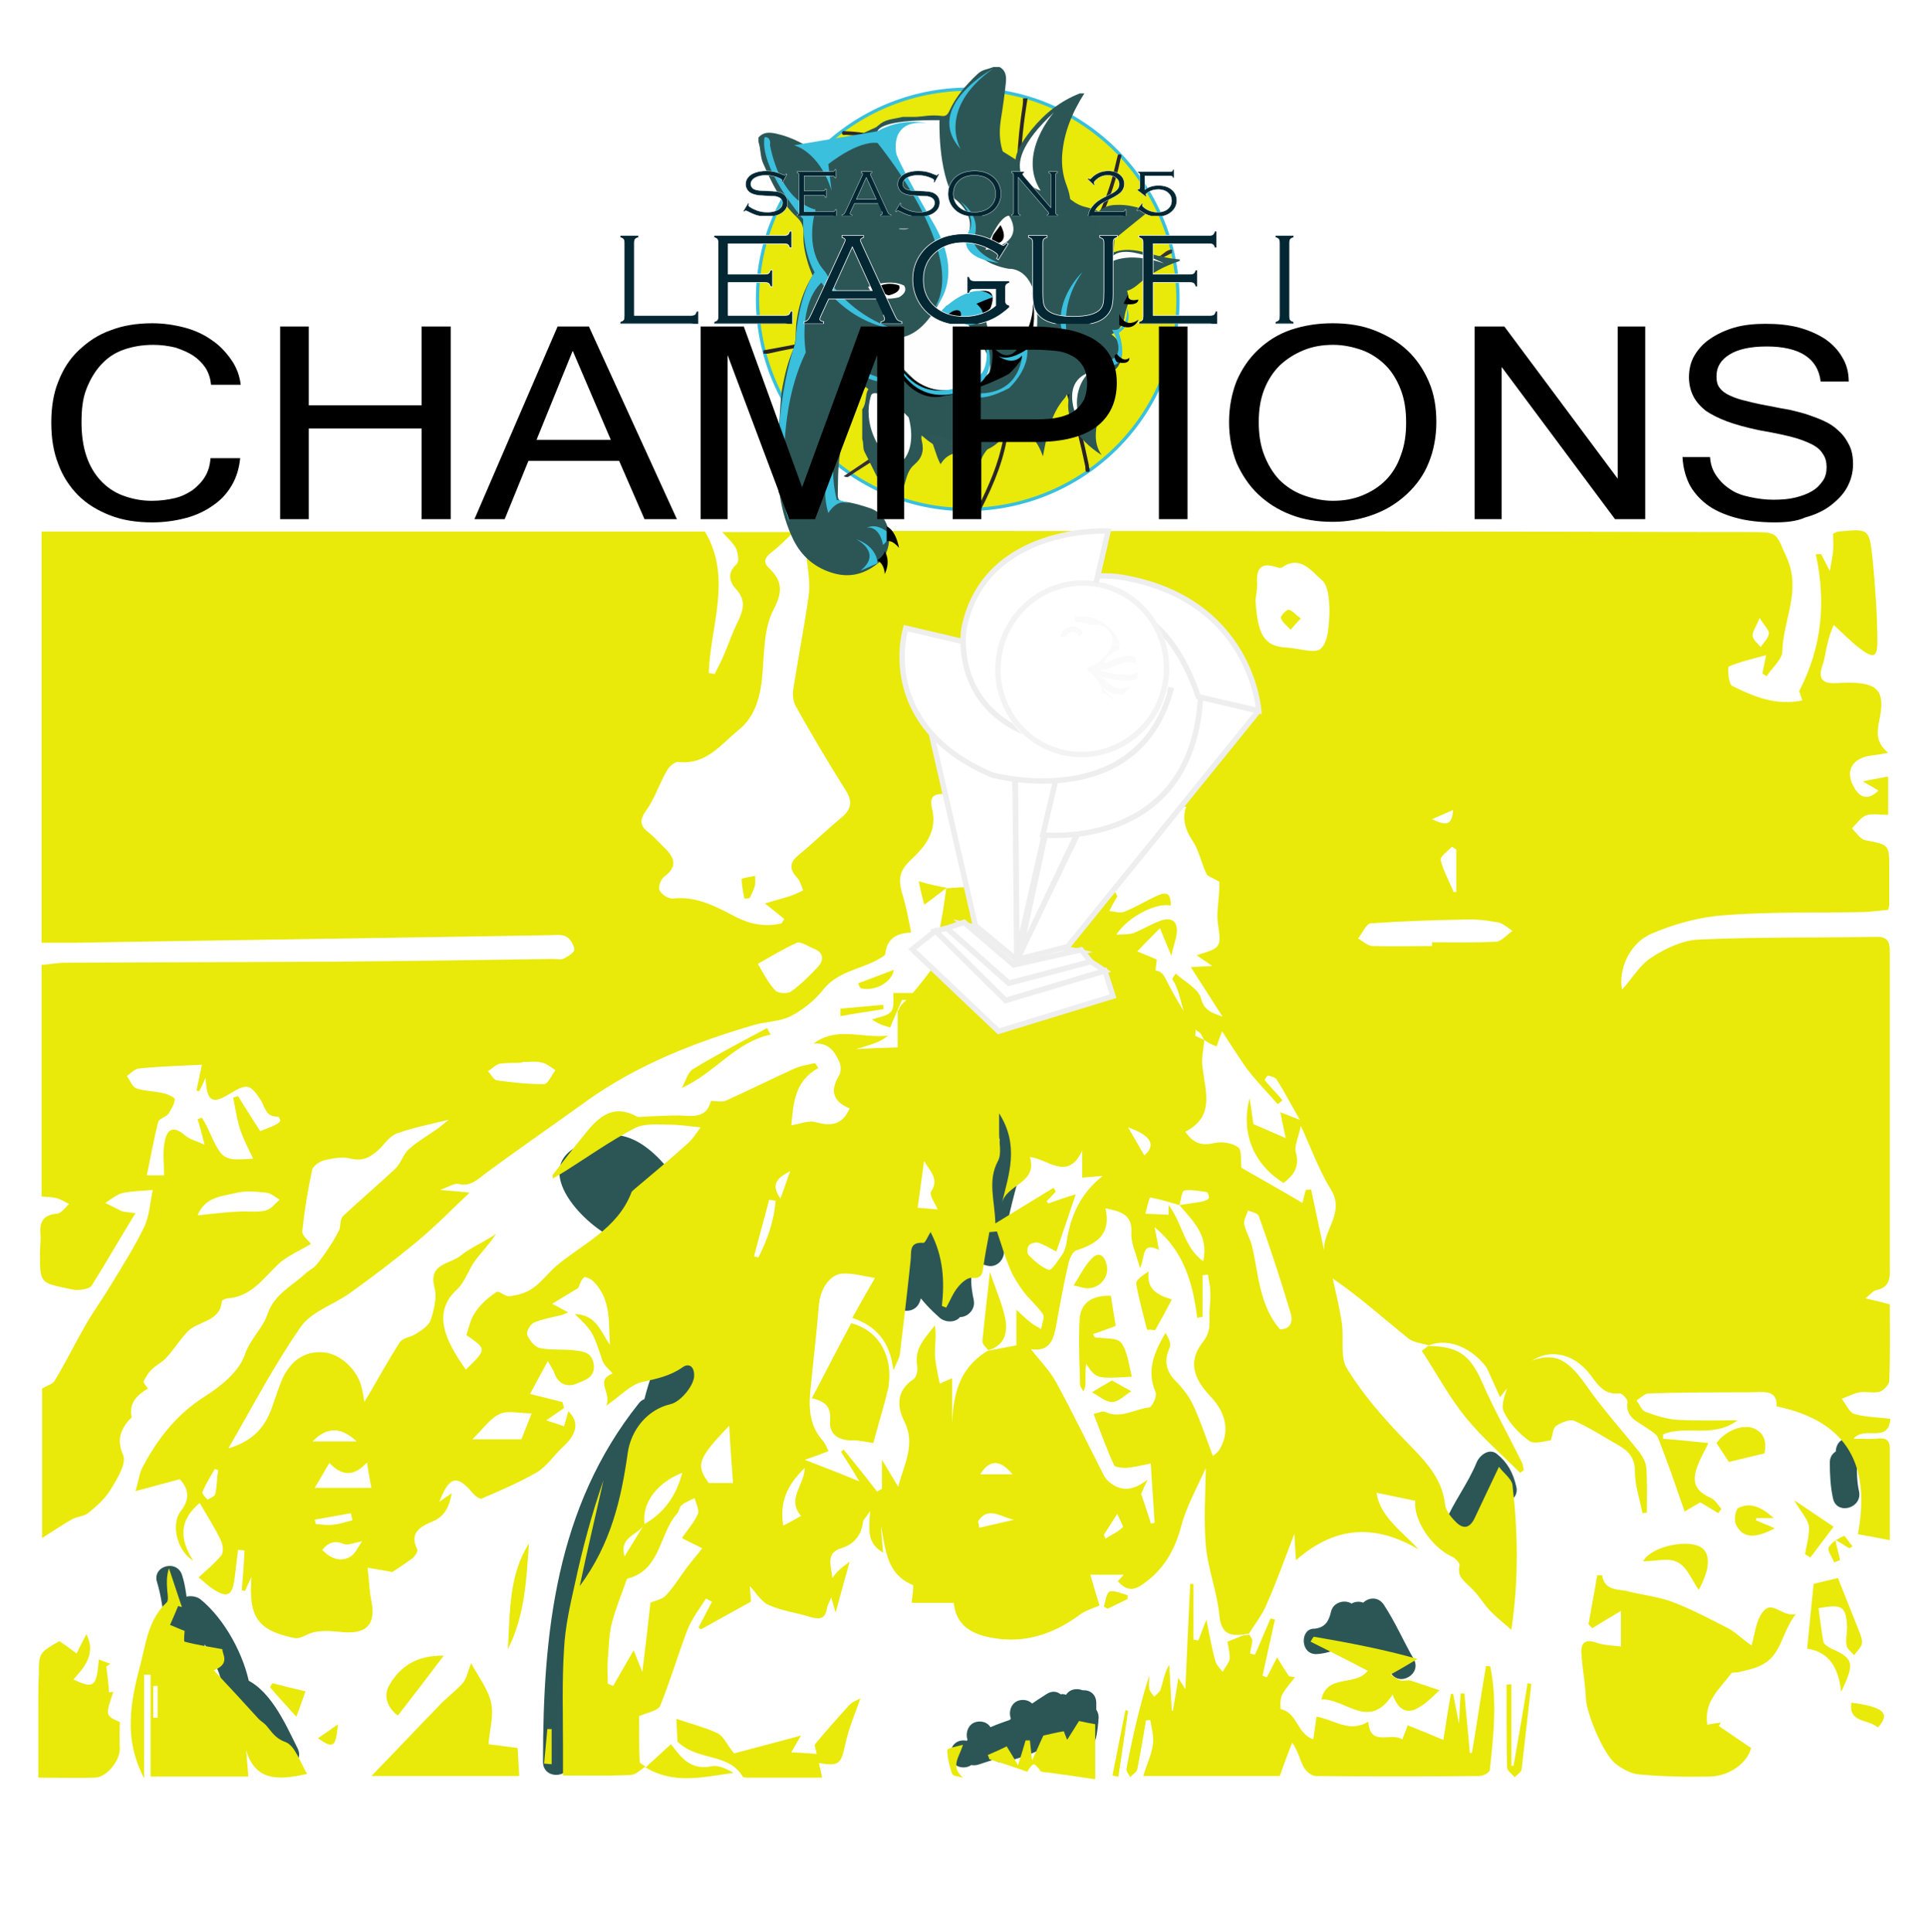 	<svg id="s5983c3fe06923" xmlns="http://www.w3.org/2000/svg" xmlns:xlink="http://www.w3.org/1999/xlink" viewBox="0 0 357 358"><defs><style type="text/css">#s5983c3fe06923 .primary path,  .primary rect{fill:#e9e90a;} #s5983c3fe06923 .secondary path{fill:#2c5655;} #s5983c3fe06923 .season path{fill:#032733;stroke:#ffffff;stroke-width: 10px;} #s5983c3fe06923 .league path{fill:#032733;stroke:#ffffff;stroke-width: 10px;}</style></defs>
<g class="secondary">
	<g>
		<g>
			<path fill="#A6A6A6" d="M199.5,318c3.2,0,3.2-5,0-5S196.3,318,199.5,318L199.5,318z"/>
		</g>
	</g>
	<g>
		<g>
			<path fill="#A6A6A6" d="M196,321.5c3.2,0,3.2-5,0-5S192.8,321.5,196,321.5L196,321.5z"/>
		</g>
	</g>
	<g>
		<g>
			<path fill="#A6A6A6" d="M189.5,320c3.2,0,3.2-5,0-5S186.3,320,189.5,320L189.5,320z"/>
		</g>
	</g>
	<g>
		<g>
			<path fill="#A6A6A6" d="M190,323c3.2,0,3.2-5,0-5S186.8,323,190,323L190,323z"/>
		</g>
	</g>
	<g>
		<g>
			<path fill="#A6A6A6" d="M181.5,324c3.2,0,3.2-5,0-5S178.3,324,181.5,324L181.5,324z"/>
		</g>
	</g>
	<g>
		<g>
			<path fill="#A6A6A6" d="M178.5,327.5c3.2,0,3.2-5,0-5S175.3,327.5,178.5,327.5L178.5,327.5z"/>
		</g>
	</g>
	<g>
		<g>
			<path fill="#A6A6A6" d="M185.5,324.5c3.2,0,3.2-5,0-5S182.3,324.5,185.5,324.5L185.5,324.5z"/>
		</g>
	</g>
	<g>
		<g>
			<path fill="#A6A6A6" d="M186.2,324.4c1.3-0.5,2.7-1,4-1.5c3-1.1,1.8-5.8-1.3-4.8c-3.4,1.1-6.7,2.2-9.6,4.3
				c-2.2,1.6-1,5.4,1.9,4.6c3.5-1.1,7-2.4,10.5-3.5c-0.6-1.5-1.3-3-1.9-4.6c-1.9,1-3.6,2-5.5,3c-2.6,1.3-0.8,5.3,1.9,4.6
				c2.3-0.6,4.4-1.3,6.6-2.3c2.7-1.2,0.7-5.1-1.9-4.6c-0.6,0.1-1.2,0.3-1.8,0.4c0.2,1.6,0.4,3.3,0.7,4.9c3.6-1.4,6.2-3.7,8.6-6.6
				c1.4-1.7,0.1-5.2-2.4-4.2c-1.3,0.5-2.4,1.1-3.6,1.8c1,1.3,2,2.6,3,3.9c0.8-0.8,1.5-1.5,1.9-2.5c0.9-2.1-1.1-4.9-3.4-3.4
				c-2.2,1.4-4.4,2.9-6.5,4.5c-2.3,1.7-0.9,5,1.9,4.6c2.9-0.4,5.5-0.9,8.1-2.3c-1-1.3-2-2.6-3-3.9c-0.9,1-1.6,2-2.5,3
				c-1.9,2.2,0.5,5.1,3,3.9c2.2-1,4.2-1.9,6-3.4c2.2-1.9-0.6-5.3-3-3.9c-0.8,0.5-1.7,1-2.5,1.5c1,1.3,2,2.6,3,3.9
				c1.1-1.1,2-2.2,2.9-3.5c-1.4,0-2.9,0-4.3,0c-0.3-0.4,0.2,1.6,0.5,2c0.9,1.3,3.5,1.9,4.3,0c0.7-1.6,1.1-3,1.3-4.8
				c-1.7,0-3.3,0-5,0c0,2,0,4,0,6c0,2.9,4,3.3,4.9,0.7c0.3-1,0.5-3.2,0.5-3.5c0.5-3.2-4.4-4.5-4.8-1.3c-0.2,1.2-0.1,2.3-0.5,3.5
				c1.6,0.2,3.3,0.4,4.9,0.7c0-2,0-4,0-6c0-3.3-4.6-3.1-5,0c-0.2,0.7-0.4,1.5-0.7,2.2c1.4,0,2.9,0,4.3,0c0.3,0.4-0.2-1.6-0.5-2
				c-1.1-1.6-3.2-1.6-4.3,0c-0.6,0.9-1.3,1.7-2.1,2.5c-2,2,0.6,5.3,3,3.9c0.8-0.5,1.7-1,2.5-1.5c-1-1.3-2-2.6-3-3.9
				c-1.5,1.2-3.3,1.8-5,2.6c1,1.3,2,2.6,3,3.9c0.9-1,1.6-2,2.5-3c1.9-2.1-0.5-5.3-3-3.9c-2.2,1.2-4.5,1.4-6.9,1.7
				c0.6,1.5,1.3,3,1.9,4.6c2.1-1.6,4.3-3.1,6.5-4.5c-1.1-1.1-2.3-2.3-3.4-3.4c-0.2,0.6-0.6,1.1-1.1,1.5c-2,2,0.5,5.3,3,3.9
				c0.8-0.5,1.6-0.9,2.4-1.2c-0.8-1.4-1.6-2.8-2.4-4.2c-1.8,2.2-3.7,4.3-6.4,5.4c-2.4,1-2.4,5.3,0.7,4.9c1.1-0.1,2.1-0.4,3.2-0.6
				c-0.6-1.5-1.3-3-1.9-4.6c-1.8,0.8-3.5,1.3-5.4,1.7c0.6,1.5,1.3,3,1.9,4.6c1.9-1,3.6-2,5.5-3c2.5-1.3,0.8-5.4-1.9-4.6
				c-3.5,1.1-7,2.4-10.5,3.5c0.6,1.5,1.3,3,1.9,4.6c2.6-1.8,5.4-2.8,8.4-3.7c-0.4-1.6-0.9-3.2-1.3-4.8c-1.3,0.5-2.7,1-4,1.5
				C181.8,320.7,183.1,325.5,186.2,324.4L186.2,324.4z"/>
		</g>
	</g>
	<g>
		<g>
			<path fill="#A6A6A6" d="M342.5,271.5c3.2,0,3.2-5,0-5S339.3,271.5,342.5,271.5L342.5,271.5z"/>
		</g>
	</g>
	<g>
		<g>
			<path fill="#A6A6A6" d="M244,306.5c4.2-0.3,7-2.7,7.9-6.8c-1.5,0.2-3,0.4-4.6,0.6c0.7,1.3,1.3,2.5,1.7,3.9
				c0.8,2.8,4.8,2.1,4.9-0.7c0.1-1.5,0.4-3,0.5-4.5c-1.6,0.4-3.1,0.8-4.7,1.3c1.7,2.4,2.8,5.1,3.7,7.9c1.5-0.6,3-1.3,4.6-1.9
				c-1.2-2.6-1.5-5-1.2-7.7c-1.6,0.4-3.1,0.8-4.7,1.3c2.1,3.2,3.6,6.7,5.5,10c1.6,2.8,5.9,0.3,4.3-2.5c-1.9-3.3-3.4-6.8-5.5-10
				c-1.4-2.2-4.4-1.1-4.7,1.3c-0.5,3.7,0.3,6.9,1.8,10.3c1.2,2.6,5.5,0.7,4.6-1.9c-1.1-3.2-2.3-6.3-4.3-9.1
				c-1.4-2.1-4.5-1.3-4.7,1.3c-0.1,1.5-0.4,3-0.5,4.5c1.6-0.2,3.3-0.4,4.9-0.7c-0.5-1.8-1.4-3.4-2.3-5.1c-1-1.9-4.1-1.5-4.6,0.6
				c-0.4,1.8-1.1,3-3.1,3.2C240.8,301.7,240.8,306.7,244,306.5L244,306.5z"/>
		</g>
	</g>
	<g>
		<g>
			<path fill="#A6A6A6" d="M272.4,283.7c1.6-4,4.4-7.5,6-11.5c-1.2,0.5-2.4,1-3.7,1.5c0.9,0.7,1.1,2,1.4,3c0.8,3.1,5.6,1.8,4.8-1.3
				c-0.6-2.5-1.6-4.4-3.6-6c-1.4-1.1-3.1,0.2-3.7,1.5c-1.6,4-4.4,7.5-6,11.5C266.4,285.3,271.2,286.6,272.4,283.7L272.4,283.7z"/>
		</g>
	</g>
	<g>
		<g>
			<path fill="#A6A6A6" d="M344.4,276.3c-0.4-1.8-0.4-3.5-0.4-5.3c0-3.2-5-3.2-5,0c0,2.2,0.1,4.5,0.6,6.7
				C340.3,280.8,345.1,279.5,344.4,276.3L344.4,276.3z"/>
		</g>
	</g>
	<g>
		<g>
			<path fill="#A6A6A6" d="M110.8,216.2c5.1-2.8,9,3.5,11.6,7.1c0.5-1.2,1-2.4,1.5-3.7c-3,1-6.1-3.3-8.1-5.1c-2.6-2.3-5.7-3.8-9-2
				c-8.7,4.8,2.7,15.8,8.1,17.4c1,0.3,2.3-0.2,2.8-1.1c3.2-6.2,0-11.6-5.9-14.4c-2-1-4.1,0.6-3.7,2.8c0.7,3.6,3,6.4,4.8,9.6
				c0.5-1.2,1-2.4,1.5-3.7c-1.9,0.7-2.5-1.8-2.9-3.3c-1-3.1-5.8-1.8-4.8,1.3c1.3,4.1,4.2,8.6,9.1,6.7c1.5-0.6,2.3-2.2,1.5-3.7
				c-1.5-2.8-3.6-5.2-4.2-8.4c-1.2,0.9-2.4,1.9-3.7,2.8c3.2,1.5,6.1,3.8,4.1,7.6c0.9-0.4,1.9-0.8,2.8-1.1c-2.6-0.8-5-3.1-6.6-5.4
				c-1.7-2.5-0.1-3.9,2.2-2.1c4,3.1,7.6,8.6,13.4,6.8c1.4-0.5,2.5-2.3,1.5-3.7c-4.3-6.2-10.2-13.4-18.4-8.9
				C105.4,213.4,107.9,217.7,110.8,216.2L110.8,216.2z"/>
		</g>
	</g>
	<g>
		<g>
			<path fill="#A6A6A6" d="M170.4,241.2c1.3-3.6,1.5-7.5,3-11c-1.2,0.5-2.4,1-3.7,1.5c3.2,2,4.5,6.6,3.9,10.2
				c1.4-0.4,2.8-0.7,4.2-1.1c-2.9-2.5-5.1-5.1-5.9-8.9c-1.2,0.9-2.4,1.9-3.7,2.8c3.1,2.4,5.3,5.8,8,8.6c1.8,1.9,4.7-0.1,4.2-2.4
				c-0.5-2.3-1.4-7.6,2.4-6.4c1.6,0.5,3.1-0.8,3.2-2.4c0.3-9.7,5.9-18.8,3.9-28.7c-1.5,0.6-3,1.3-4.6,1.9c2.3,4.3,0.8-1,0.7-2.3
				c-0.4-3.2-5.4-3.2-5,0c0.5,4.1,2.1,8.3,6.6,8.8c5.4,0.7,3.2-6.8,2-9.1c-1.4-2.6-5.1-0.7-4.6,1.9c1.8,9.1-3.8,18.3-4.1,27.3
				c1.1-0.8,2.1-1.6,3.2-2.4c-8.4-2.6-10,6.3-8.6,12.6c1.4-0.8,2.8-1.6,4.2-2.4c-3-3.2-5.5-6.7-9-9.4c-1.9-1.5-4.1,0.9-3.7,2.8
				c0.9,4.6,3.7,8.1,7.1,11.1c1.3,1.1,3.8,0.9,4.2-1.1c1.1-5.8-0.9-12.6-6.1-15.8c-1.5-0.9-3.1,0.1-3.7,1.5c-1.5,3.5-1.7,7.4-3,11
				C164.5,242.9,169.3,244.2,170.4,241.2L170.4,241.2z"/>
		</g>
	</g>
	<g>
		<g>
			<path fill="#A6A6A6" d="M105.5,326.5c0-22.3,1.9-44.7,16.3-62.7c-1.3-1-2.6-2-3.9-3c-4.4,10.4-9.1,20.6-13.5,31
				c1.5,0.6,3,1.3,4.6,1.9c1.4-9.4,8.9-14.2,12.2-22.5c1.3-3.2,2.2-6.4,3.1-9.7c0.6-2,1.8-8.7,3.9-9.6c-1.1-0.8-2.1-1.6-3.2-2.4
				c-0.2,6-2.4,11.8-4.4,17.3c-1.1,3,3.7,4.3,4.8,1.3c2.2-6,4.3-12.2,4.6-18.7c0.1-1.5-1.7-3-3.2-2.4c-6.2,2.5-7.4,13.3-9.1,18.8
				c-3,9.8-12.1,15.9-13.6,26.4c-0.4,2.5,3.4,4.8,4.6,1.9c4.4-10.4,9.1-20.6,13.5-31c1-2.4-2-5.5-3.9-3
				c-15.3,19.2-17.7,42.5-17.7,66.3C100.5,329.7,105.5,329.7,105.5,326.5L105.5,326.5z"/>
		</g>
	</g>
	<g>
		<g>
			<path fill="#A6A6A6" d="M29.1,293.2c1.5,4.8,0.9,9.7,4.6,13.6c1.9,2,4.5-0.1,4.2-2.4c-0.3-2.1,0.4-4.2,0.1-6.3
				c-1.4,0.6-2.8,1.2-4.3,1.8c4,3.2,7,8.9,7.9,13.9c0.2,0.9,1,1.5,1.7,1.7c3.5,1.2,6,7.8,7.5,10.9c1.5,2.9,5.8,0.3,4.3-2.5
				c-2.3-4.6-5.2-11.4-10.5-13.1c0.6,0.6,1.2,1.2,1.7,1.7c-1-5.7-4.6-12.4-9.1-16.1c-1.5-1.2-4.6-0.7-4.3,1.8
				c0.3,2.6-0.3,5.1,0.1,7.7c1.4-0.8,2.8-1.6,4.2-2.4c-2.8-2.9-2.2-7.7-3.4-11.4C33,288.8,28.1,290.1,29.1,293.2L29.1,293.2z"/>
		</g>
	</g>
</g>
<g class="primary">
	<rect x="184.2" y="105.5" fill="#2C2C2C" width="20.3" height="96.1"/>
	<rect x="192.4" y="105.5" fill="#2C2C2C" width="29.6" height="19.7"/>
	<rect x="196" y="112.4" fill="#2C2C2C" width="17.8" height="23.6"/>
	<rect x="196" y="136" fill="#2C2C2C" width="13.1" height="17.5"/>
	<rect x="201" y="192.5" fill="#2C2C2C" width="21" height="12.5"/>
	<rect x="166.3" y="187.2" fill="#2C2C2C" width="24.5" height="11.5"/>
	<rect x="175.5" y="124.2" fill="#2C2C2C" width="17.4" height="22.3"/>
	<rect x="210.5" y="132.5" fill="#2C2C2C" width="21.5" height="17"/>
	<g>
		<g>
			<path fill="#2C2C2C" d="M211.3,184.7c-0.9-0.8-1.6-1.4-2.1-2.5c-1.3,1-2.6,2-3.9,3c2.8,2.2,5.2,4.8,7.5,7.5
				c1.5,1.8,4.1,0.2,4.3-1.8c0.3-5-3.5-7.4-5.8-11.3c-1.3,1-2.6,2-3.9,3c3.6,3.2,6.8,6.8,10,10.5c2.1,2.5,5.5-1.1,3.5-3.5
				c-2-2.6-3.6-5.6-5.1-8.5c-1.5-2.9-5.8-0.3-4.3,2.5c1.7,3.3,3.6,6.5,5.9,9.5c1.2-1.2,2.4-2.4,3.5-3.5c-3.2-3.7-6.4-7.3-10-10.5
				c-2.1-1.8-5.5,0.5-3.9,3c1.7,2.8,5.4,5.1,5.2,8.7c1.4-0.6,2.8-1.2,4.3-1.8c-2.3-2.7-4.7-5.3-7.5-7.5c-2.3-1.9-5.1,0.4-3.9,3
				c0.6,1.5,1.7,2.4,2.9,3.5C210.1,190.5,213.6,186.9,211.3,184.7L211.3,184.7z"/>
		</g>
	</g>
	<g>
		<g>
			<path fill="#2C2C2C" d="M207.3,190.3c0,0.1,0.3,0.7,0.1,0.2c0.1,0.3,0.2,0.6,0.3,0.9c0.1,0.3,0.2,0.6,0.2,0.9
				c0.1,0.3,0.1,0.3,0-0.1c0,0.1,0,0.2,0,0.4c0,1.4,1.1,2.5,2.5,2.5c1.3,0,2.5-1.1,2.5-2.5c0-1.7-0.6-3.3-1.3-4.8
				c-0.6-1.2-2.3-1.5-3.4-0.9C207,187.6,206.7,189,207.3,190.3L207.3,190.3z"/>
		</g>
	</g>
	<g>
		<g>
			<path fill="#2C2C2C" d="M170.8,189.8c4.6-4.4,7.3-10.4,12.5-14.1c-1.3-0.7-2.5-1.4-3.8-2.2c0.7,5.3-2.5,10.4-5.2,14.7
				c1.5,0.2,3,0.4,4.6,0.6c-0.6-2.9,0.7-5.2,2.2-7.6c-1.4,0-2.9,0-4.3,0c2.5,4.5,2.7,9.9,5,14.5c1.4,2.9,5.8,0.4,4.3-2.5
				c-2.3-4.6-2.5-9.9-5-14.5c-0.9-1.7-3.3-1.5-4.3,0c-2.3,3.7-3.6,7.1-2.8,11.4c0.4,2.2,3.5,2.3,4.6,0.6c3.1-5,6.7-11.1,5.8-17.3
				c-0.2-1.7-2-3.4-3.8-2.2c-5.7,4-8.6,10.2-13.5,14.9C164.9,188.5,168.4,192,170.8,189.8L170.8,189.8z"/>
		</g>
	</g>
</g>
<g class="primary">
	<path fill="#2C2C2C" d="M264.7,249.3c-1.3-0.4-2.8-0.5-3.8-1.3c-4.6-3.7-8.9-7.6-14-11.1c0.6,2.8,1.3,5.5,1.7,8.3
		c0.4,2.9-0.4,6.3,1,8.5c3,4.8,6.8,9.2,10.8,13.3c3.3,3.4,6.7,6.6,7.3,11.7c0.1,1.1,1,2.3,1.9,3.2c1.3,1.4,2.6,1.5,3.6-0.6
		c1.4-3,2.8-5.9,4.5-9.5c0.9,1.2,2.3,2.2,2.5,3.3c1,8.7,1.2,17.4-0.2,26.9c-1.7-1.5-3-2.5-4.1-3.7c-1.2-1.3-2.1-2.9-3.4-4.1
		c-1.2-1.2-2.6-2-2.1-4.1c0.1-0.4-0.7-1.3-1.3-1.6c-4-1.8-7.3-7-6.9-10.4c-2.4-0.5-4.8-1-7.2-1.5c0.7,4.5,4.7,7.1,7.8,10.5
		c-8-4.7-15.4-4.4-22.7,2c-0.1-1.5-0.2-2.8-0.3-4.9c-1.8,4.7-3.3,8.9-5.1,13c-0.8,2-2.2,3.7-3.3,5.5c-0.4,0.1-0.8,0.1-1.3,0.2
		c-2.7,0.3-3.9-0.6-4.2-3.6c-0.4-4.3-2.1-8.5-2.5-12.8c-0.4-4.7-0.1-9.5,0-14.5c-1.6,3.6-3.6,7.1-4.6,10.9c-1.2,4.5-3.3,8-7,10.6
		c-1.8,1.3-3.1,1.3-4.7-0.5c0.5-0.5,0.9-1,1.1-1.2c-2.2,0-4.5,0-6.2,0c0.5,1.8,1.2,4.1,1.7,5.7c-1.7,0.7-2.7,1-3.5,1.6
		c-4.4,3.3-9.4,5.2-14.9,4.6c-4.3-0.5-8.1-1.8-8.6-6.7c-2.7,0-5.1,0-7.8,0c0-0.3,0.1-1,0.2-1.7c0-0.5,0.2-1.5,0-1.6
		c-5-2.1-5-6.7-5.9-11c0.1,1.5,0.2,3,0.4,5c-3.1-1.8-2.6-4.4-2.4-7.7c-0.7,1.1-1.2,1.5-1.3,1.9c-0.3,2.6-1.7,4.3-4.1,5
		c-2.9,0.9-1.8,3.3-1.6,5.5c0.4-0.5,0.8-1.1,1.3-1.5c0.5-0.5,1.1-0.9,1.9-1.5c-0.9,3.2-1.7,6.1-2.6,9.4c-0.3-1.1-0.5-1.8-0.8-2.8
		c-0.3,0.8-0.7,1.4-0.8,2c-0.3,2.1-1.4,2.1-3.2,1.6c-2.5-0.8-5.2-1.1-7.6-2.2c-1.4-0.6-2.4-2.4-3.5-3.5c0.1,0.9,0.2,2.2,0.2,2.9
		c-3.3,1.8-6.3,3.5-9.2,5.1c-0.2-0.1-0.3-0.2-0.5-0.3c0.8-1.6,1.7-3.2,2.5-4.8c-0.4-0.2-0.7-0.4-1.1-0.6c-1.2,1.9-2.6,3.7-3.4,5.7
		c-1.8,4.7-3.2,9.5-5.1,14.2c-0.4,0.9-2.3,1.2-3.9,1.9c0,2.5,0,5.5,0.1,8.4c0,0.4,0.8,0.7,1.2,1l-0.1-0.1c-0.9,0.6-1.8,1.6-2.8,1.6
		c-4.1,0.2-8.1,0.1-12.5,0.1c0-1.8,0-3.6,0-5.4c0-6-0.2-12.1,0.2-18.1c0.2-4,1.1-8,2-12c1.4-6.5,3.1-12.9,5.3-19.2
		c-1.4,6.3-2.9,12.5-4.4,19.6c5.8-7.8,7.7-16.2,8.9-24.7c0.6-4.2,3.6-8,7.9-9c1.9-0.4,4.5-3.6,4.4-5.4c0-1.6-1-2.3-2.2-1.4
		c-2.3,1.6-4.8,2.1-7.5,2.7c-2.1,0.5-3.9,2.5-6.6,4.4c1.1-2.5-2.2-4.6,1.2-6c-0.7-0.8-1.6-1.5-1.9-2.4c-1.8-5.4-1.8-5.4-5.1-8.6
		c4,0.1,4.8,3.3,6.5,5.7c-0.3-4.1,0.3-8.3-3-11.7c-0.5-0.5-1.6-1-1.8-0.8c-0.6,0.5-0.8,1.4-1.1,2c-1.4,0.8-2.8,1.7-4.8,2.9
		c1.4,0.7,2,1.1,3,1.6c-0.6,0.2-0.9,0.4-1.3,0.5c-1.7,0.4-3.5,0.7-5.1,1.4c-0.7,0.3-1.5,1.8-1.2,2.3c0.4,1,1.4,2.2,2.3,2.4
		c2,0.4,4.1,0.2,6.1,0.4c1.7,0.2,3.6,0.2,3.9,2.7c0.3,2.4-1.8,2.9-3.2,3.5c-1.7,0.7-3.4,0.1-4.1-2c-0.2-0.5-0.5-1-1.2-2.2
		c-1.3,2.4-2.3,4.2-3.3,6.1c2.5,0.6,4.3,1.1,6,1.5c0.1,0.4,0.2,0.7,0.3,1.1c-1,0.7-2,1.4-3.3,2.3c1.3,0.4,2.2,0.7,3.3,1.1
		c0.3-1,0.5-1.8,0.8-2.8c2.1,2.1,1.6,4.2-1.1,6.7c-1.6,1.5-2.9,3.5-4.7,4.6c-3.3,1.9-6.8,3.4-10.3,4.9c-0.3,0.1-1.2-0.5-1.6-1
		c-2.9-3.5-4.4-3.2-6.2,1.6c0.8-0.6,1.4-1,2.3-1.6c-0.5,2.5-1.2,4.2-3.5,5.2c-2.1,0.9-4.5,2-2.9,5.2c0.2,0.3-0.4,1.2-0.8,1.6
		c-1.2,0.9-2.5,1.7-3.8,2.6c-1.2-0.2-2.7-0.5-4.6-0.8c0.3,2.4,0.3,4.3,0.7,6.1c0.9,4.6-1,6.3-5.7,5.8c-2.1-0.2-4.4-0.4-6.2,0.5
		c-0.9,0.4-1.5,0.8-2.5,0.6c-6.6-1.4-8.4-3.8-7.8-11.3c-0.6,1.2-0.9,1.9-1.2,2.6c-0.2,0-0.4-0.1-0.6-0.1c0.2-2.5,0.4-4.9,0.5-7.4
		c-0.4,0-0.8-0.1-1.2-0.1c-0.2,1.7-0.4,3.3-0.6,5c-0.4,3.6-1.4,4.1-4.4,2c-0.7-0.5-1.3-1.1-2.3-1.9c1.5-1.4,3-2.6,4.2-4.1
		c0.5-0.6,0.3-2-0.1-2.8c-1.1-2.3-2.5-4.5-3.9-6.9c-3.8,3.2-3.8,6.6-1.2,10.7c-3-1.8-4.2-6.8-2.3-9.2c1.8-2.3,1.4-4.2-0.2-5.9
		c-2.7,0.7-5.1,1.4-8.2,2.2c0.6-1.9,0.7-3.3,1.3-4.4c2.8-5.3,6.3-9.8,11.5-13.1c3-1.9,6.3-4.6,7.4-7.6c1-3.1,3.4-5,4.3-7.8
		c1.3-3.7,4.7-5.2,7.2-7.6c0.6-0.5,1.3-0.8,1.8-1.4c1.7-2.1,3.2-4.4,4.3-6.6c0.2-0.8,0.1-2,0.7-2.5c3.2-3,6.5-5.8,9.7-8.8
		c1-1,1.4-2.6,2.4-3.5c1.5-1.4,3.3-2.4,5-3.6c0.9-0.6,1.7-1.3,2.4-1.9c-3.3,0.8-6.4,1.4-9.5,2.5c-1.2,0.4-2.1,1.6-3,2.6
		c-1.6,1.6-3.1,2.7-5.6,2.1c-1.5-0.4-3.3-0.1-4.9,0.3c-0.9,0.2-2.2,1.1-2.3,1.9c-0.8,3.7-1.4,7.4-1.8,11.2c-0.1,0.9,1.3,1.9,1.6,2.4
		c-2.1,1.3-4.4,2.2-6.1,3.8c-2.8,2.7-5,6-9.4,6.3c-0.3,0-0.9,0.3-1,0.5c-0.3,3.9-4.4,3.6-6.4,5.7c-1.4,1.5-2.5,3.3-3.9,4.8
		c-0.7,0.8-1.8,1.3-2.6,2.1c-0.7,0.6-1.2,1.5-1.6,2.3c-0.1,0.2,0.5,0.8,0.8,1.3c-1.8,1.1-3.6,2.5-3,5.3c0,0.1-0.3,0.4-0.5,0.5
		c-1.6,2-2.3,3.7-1.1,6.5c0.7,1.5-1.1,4.5-2.3,6.4c-1,1.7-2.6,3.1-4.2,4.4c-0.8,0.6-2,0.6-2.9,1.1c-1.8,1-3.4,2.1-5.6,3.5
		c0-9.6,0-18.8,0-27.7c0.8-0.5,1.9-0.8,2.3-1.4c2-3.3,3.7-6.8,5.6-10.1c1.4-2.5,3.1-4.8,4.6-7.3c2.2-3.6,4.5-7.2,6.4-11.1
		c1-2.1,1.1-4.6,1.6-6.9c-2.2,0.2-4,0.2-5.7,0.6c-1.1,0.3-2.1,1.2-3.1,1.8c1,0.5,2,1,3,1.5c0.5,0.2,1.1,0.2,2.6,0.4
		c-2.9,4.7-5.4,9.1-8.1,13.4c-0.3,0.5-1.3,0.7-2,0.8c-0.8,0.1-1.6,0-2.3-0.2c-5.3-1.1-5.3-1.1-5.3-6.6c0-1.2,0.2-2.3,0.1-3.5
		c-0.2-2.3,0.5-3.6,3.1-3.8c0.8-0.1,1.5-1.2,2.2-1.8c-0.8-0.4-1.6-0.9-2.4-1.1c-0.8-0.2-1.7-0.2-2.7-0.3c0-14.3,0-28.4,0-42.9
		c1.5-0.1,2.9-0.4,4.3-0.4c16.6-0.1,33.3-0.1,49.9-0.2c13.5-0.1,27-0.3,40.6-0.5c0.7,0,1.5,0.2,2-0.1c0.8-0.4,2-1.2,1.9-1.7
		c-0.1-0.9-0.8-2-1.6-2.4c-0.9-0.4-2.1-0.2-3.1-0.2c-29.4,0.5-58.7,0.9-88.1,1.4c-1.9,0-3.8,0-5.9,0c0-25.7,0-50.8,0-76.2
		c41.2,0,82.3,0,122.9,0c5.1,8.6,1,17.4,0.7,26.2c0.4,0.1,0.7,0.1,1.1,0.2c0.6-1.2,1.2-2.3,1.7-3.5c0.9-2.1,1.6-4.2,2.6-6.2
		c1-2.1,1.6-4-0.4-6.1c-1.2-1.3-1.6-3,0.2-4.6c0.5-0.4,0.2-2-0.1-2.8c-0.5-1-1.4-1.8-2.6-3.1c4.5,0,8.5,0,13.2,0
		c-1.5,1.5-2.7,2.7-4,3.7c-1.2,0.9-1.8,1.8-0.5,3c2.5,2.4,2.5,4.4,0.8,7.7c-1.7,3.2-1.7,7.4-2,11.3c-0.3,4.3-1.2,8.4-4.5,11
		c-3.2,2.6-6,6.5-11.1,5.9c-0.7-0.1-1.8,0.9-2.2,1.7c-1.4,2.4-2.2,5.1-3.8,7.3c-1.3,1.8-1.1,2.9,0.5,4.1c0.9,0.7,1.7,1.6,2.5,2.4
		c1.9,1.8,3.3,3.6,0.3,5.8c-0.6,0.4-1.1,1.9-0.8,2.5c0.4,0.8,1.7,1.6,2.5,1.5c4.5-0.5,8.1,1.6,11.8,3.5c2.6,1.3,5.4,1.8,8.3,1.1
		c0.2-0.3,0.3-0.6,0.5-0.8c-1.1-0.9-2.2-1.8-3.6-2.9c1.7-0.5,3.3-0.9,4.8-1.4c0.8-0.3,1.5-0.6,2.3-1c-0.3-0.7-0.5-1.6-1-2.2
		c-1.5-1.6-1.7-2.9,0.2-4.4c2.7-2.2,5.2-4.7,7.9-6.9c1.8-1.5,2.1-3,0.8-5c-3.2-5.1-6.3-10.3-9.2-15.5c-0.6-1-0.7-2.4-0.5-3.5
		c0.9-5.7,2-11.3,2.8-17c0.3-2.1,0-4.3-0.3-6.5c-0.4-2.3,2-5.6,4.3-5.6c36.9,0,73.7,0,110.6,0.1c20.1,0,40.3,0.1,60.4,0.1
		c4.8,0,4.2,0.4,6.2,4.7c2.8,6.2-0.7,11.6-0.8,17.4c0,1.5-1.9,3-2.9,4.6c-0.3-0.2-0.6-0.3-0.8-0.5c0.2-1,0.4-1.9,0.7-3.4
		c-2.5,0.7-4.8,1.2-6.9,2.1c-0.3,0.1-0.1,3.3,0.6,3.6c4,2,8.1,3.7,13,2.7c-0.3-0.9-0.5-1.6-0.6-1.7c4.3-8.3,5-16.6,3.1-25.4
		c0.3,0,0.7,0,1,0c0.4,0.8,0.8,1.6,1.6,3.1c0.3-1.7,0.5-2.7,0.6-3.7c0.1-1.1,0-2.3,0-3.2c0.6-0.3,0.8-0.4,1-0.4
		c5.6-0.5,5.7-0.6,6.3,4.9c0.5,5.2,0.9,10.4,0.9,15.6c0,2.9-0.8,3-3.2,1.2c-1.6-1.2-3-2.7-4.9-4.4c-0.5,1.3-0.9,2.3-1.1,3.4
		c-0.4,1.4-0.5,2.9-1,4.2c-0.7,2.1-0.2,3.2,2.1,3.2c0.9,0,1.8-0.1,2.6-0.1c5.5,0,7,1.4,5.9,6.8c-0.5,2.4-0.7,4.3,1.6,6.2
		c-1,0.2-2.1,0.4-3.1,0.5c-3.7,0.5-5,3-3.1,6.1c1,1.7,2.5,2.3,4.4,0.4c-0.8-0.5-1.5-0.9-2.9-1.7c1.9-0.4,3.1-0.6,4.7-0.9
		c0,1.4,0,2.5,0,3.6c0,1.1,0,2.1,0,3.5c-1.5,0-3-0.3-4.1,0.1c-1,0.4-1.8,1.6-2.6,2.4c0.8,0.8,1.5,2,2.5,2.2c4.4,0.9,4.4,0.7,4.4,5.3
		c0,2.2,0,4.5,0,6.7c0,0.2-0.1,0.4-0.2,0.9c-1.3,0.1-2.7,0.3-4.2,0.4c-8.7,0.2-17.5-0.1-26.2,0.6c-4.5,0.3-9.2,1.6-13.4,3.4
		c-4.2,1.8-6.2,6.7-5.5,10.4c1.8-2,3.3-4.6,5.5-6c2.6-1.7,5.8-3.2,8.8-3.3c11-0.5,22-0.3,33-0.5c1.8,0,2.3,0.9,2.3,2.5
		c0,13.7,0,27.4,0,41.2c0,5.6,0,11.3,0,16.9c0,2.1,0.4,4.3-2.6,4.9c-0.5,0.1-0.9,0.7-1.9,1.5c1.8,0.4,3,0.7,4.5,1.1
		c0,4.7,0.1,9.4-0.1,14.2c0,0.7-1.1,1.8-1.8,2c-1.2,0.3-2.5-0.1-3.7,0.1c-1.1,0.2-2.2,0.8-3.3,1.2c0.8,1,1.4,2.5,2.3,2.8
		c2,0.6,4.1,0.6,6.7,0.9c-0.3,4.7-4.8,1.2-6.8,3.7c1.7,0,2.9,0.1,4.1,0c1.6-0.2,2.7,0,2.6,2c0,5.5,0,11.1,0,16.8
		c-2-0.4-3.7-0.7-5.9-1.1c2.3-12.3-1.5-20.9-15.1-23.7c0.3-3.3-2.8-2.6-5-2.6c-6.2,0-12.4,0-18.6,0.2c-0.8,0-1.5,0.8-2.3,1.3
		c0.5,0.7,0.9,1.8,1.6,2.1c1.9,0.7,4,1.4,6,1.5c3.4,0.2,6.8,0.1,11.1,0.1c-4.6,3.4-9.7,0.8-13.8,2.6c0,0.3,0,0.5,0,0.8
		c2.7,0.2,5.3,0.5,8.4,0.8c-0.7,1.5-1.5,2.8-2,4.2c-1.2,3.1-0.4,4.7,2.5,6c0.8,0.4,1.3,1.3,1.9,2c-0.2,0.3-0.4,0.5-0.6,0.8
		c-1.2-0.8-2.5-1.5-3.3-2c-1.3,0.7-2.2,1.3-2.9,1.7c-1.7-4.9-3.2-9.3-4.9-13.6c-0.3-0.8-1.3-1.3-2-1.8c-1.7-1.3-4.1-1.9-3.7-4.9
		c0.1-0.5-1-1.6-1.4-1.6c-3.4,0.4-4.4-2.3-6.1-4.2c-3.4-3.8-8.2-4.1-11.6-0.7c-0.1,0.1-0.2,0.2-0.3,0.3c-1.4,1.8-2.8,3.5-4.2,5.3
		c-0.8-1.7-1.6-3.6-2.5-5.5C272.8,249.9,268.5,247.8,264.7,249.3L264.7,249.3z M119.4,282.4c3.7-2.1,5.9-5.3,7-9.5
		C121.6,274.8,118.9,278.6,119.4,282.4c-1.1,2.1-4.8,2.3-3.7,6C116.9,286.4,118.2,284.4,119.4,282.4z M218.5,223.3
		c-1.8-0.5-3.6-1.1-5.4-1.4c-0.2,0-0.7,2.2-0.9,3c1.7,0.1,3,0.1,4.3,0.2c0-0.3,0-0.8,0-1.8c2.6,3.4,2.8,7.8,6.4,10.4
		C224,228.8,220.9,226.2,218.5,223.3c1.3-0.2,2.6-0.4,4-0.6c0.5-0.1,1.1-0.3,1.4-0.6c0.2-0.2-0.1-1.1-0.3-1.2
		c-1.4-0.2-2.9-0.5-4.2-0.3C218.9,220.8,218.8,222.4,218.5,223.3z M223.1,192.7c-0.1,1.7-0.6,3.5-0.3,5.2c0.5,4.4,2.3,9-3.2,11.8
		c1.4,2.1,3,2.7,5.4,2.1c1.4-0.3,3.3,0,4.4,0.8c0.7,0.5,0.4,2.4,0.6,3.8c3.5,2,7.4,4.2,11.3,6.5c0.2-0.9,0.4-1.6,0.6-2.4
		c0.3,0,0.7-0.1,1-0.1c0.8,3.8,1.6,7.6,2.4,11.3c-0.2-3.8,4-7,1.2-11.4c-2.1-3.4-3.5-7.3-5.5-11.7c-0.5,2.4-1.3,3.9-0.9,5
		c0.7,2.7-0.5,4.2-2.3,5.6c-5.5-3.4-8-9.2-6.3-15.7c0.3,1.7,0.5,3.5,0.7,4.8c1.9,0.8,3.7,1.6,6,2.6c-0.4-1.9-0.7-3.2-1-4.8
		c1.1,0.4,2,0.8,3.6,1.4c-1.7-3-2.9-5.3-4.3-7.5c-0.3-0.4-1.1-0.6-1.6-0.7c-0.1,0-0.6,0.7-0.6,0.8c0.2,0.4,0.7,0.8,1,1.2
		c0.8,0.9,1.6,1.7,2.3,2.6c-0.3,0.2-0.6,0.5-0.9,0.7c-1.8-2.1-3.8-4.1-5.5-6.3c-1.7-2.3-3.2-4.8-4.8-7.2c-0.3,0.8-0.6,1.6-1,2.8
		C224.5,193.6,223.8,193.2,223.1,192.7c-0.3-0.4-0.5-1.1-0.9-1.4c-3.7-2.2-2.9-6.8-5-9.8c-0.1-0.1,0.3-0.6,0.6-1.1
		c1.8,1.6,4.2,2.8,4.7,4.6c0.6,2.4,2.2,2.7,4,3.4c-1.9-3-3.8-5.9-5.9-9.2c1.6-0.1,2.5-0.1,4-0.2c-1.3-0.9-2.1-1.4-2.9-2
		c4.6-1.4,4.6-1.4,3.9-6.1c-0.2-1.6,0.1-3.3,0.2-4.9c0.1-1.1,0.1-2.2,0.1-2.6c-1.3-0.8-2.2-1-2.4-1.5c-1-2.1-1.4-4.5-2.7-6.3
		c-2.3-3.5-1.7-7.1,1.3-8.4c0.8-1.7,1.6-3,2-4.4c0.3-0.9,0.5-2.6,0.1-2.9c-2.3-1.5-2.8-3.9-3.8-6.1c-0.3-0.7-1.1-1.3-2.1-2.5
		c-0.5,1.8-0.9,2.9-1.1,4.1c-0.8,6-1.6,11.9-2.3,17.9c-0.2,1.7-0.9,2.5-2.3,3.6c-2.4,2-4.3,4.7-6.3,7.3c-0.3,0.3,0.6,1.5,0.7,1.9
		c-0.6,1-1.1,1.9-1.5,2.7c1,0.1,2.1,0.5,2.9,0.1c2-0.8,3.8-1.9,5.7-2.8c2.1-1,2.8-0.6,2.8,1.7c-2.6-0.6-7.9,2-10.1,5.4
		c1.3-0.1,2.3,0,3.2-0.3c1.5-0.6,3-1.5,4.5-2.1c1.4-0.6,3.2-0.9,3.5,1.1c0.2,1.5-0.6,3.2-1,5.2c-0.9-2.2-1.5-3.6-2.1-5.1
		c-1.4,1.4-2.8,2.8-4.2,4.3c1.7,0.7,2.7,1.1,3.6,1.5c-0.3,2.3-0.4,4.2-0.8,6c-0.6,3.3-3.3,0.3-4.6,1.4c2.2,1.4,4.4,3,6.7,4.2
		C218,190.6,220.6,191.5,223.1,192.7z M183,250.3c1.8-0.3,3.6-0.7,5.3-1c0-2,0-3.9,0-6.6c1.3,1.2,1.9,1.8,2.7,2.4
		c0.6,0.5,1.3,0.8,1.9,1.2c0.1-1,0.7-2.2,0.3-2.8c-1-1.5-2.5-2.7-3.6-4.2c-0.9-1.2-1.8-2.6-2.4-4c-1-2.3-1.7-4.8-2.5-7.1
		c-0.5,0-0.9,0.1-1.4,0.1c-0.4,2.1-0.8,4.2-1.1,6.3c-0.2,1.3-0.2,2.4-2.2,2.2c-0.8-0.1-2,1-2.6,1.8c-0.9,1.1-1.4,2.5-2.1,3.7
		c-0.3-0.1-0.5-0.2-0.8-0.3c0.5-4.6,0.3-9.1-2.1-13.7c-0.6,1-1,2-1.3,2c-2.8-0.2-2.2,1.7-2.4,3.3c-0.6,5.8-1.3,11.6-2,17.4
		c-0.1,0.7-0.5,1.3-1.2,2.9c-0.6-5.3-3.2-8.2-7.6-9.7c1.5-2.7,2.8-5,4.2-7.4c-2.1-0.3-4-0.9-5.9-0.8c-2.4,0-4.3,2.9-4.5,5.9
		c-0.4,5-1,10-1.5,15.1c-0.4,3.5-0.4,7,2.2,9.9c0.5,0.6,0.8,1.4,1.1,2c-1.6,0.6-2.9,1.1-4.4,1.6c3.6,1.4,6.5,2.5,10.1,4
		c-1.3-2.2-2.3-3.8-3.4-5.5c0.2-0.1,0.4-0.3,0.5-0.4c2.1,2.6,4.2,5.2,6.2,7.8c0.3-0.2,0.6-0.4,0.9-0.5c0-1.7,0-3.3,0-5.4
		c1.2,2,2.1,3.5,3,5c1.1-4.2,3.3-7.9,1.1-12.2c-1.3-2.6-1.5-5.6,1.7-7.7c0.6-0.4,0.9-1.7,0.7-2.6c-0.5-3.2,1.5-5.1,3.3-7.4
		c0.3,1.8,0,3.6,0,5.3c0.1,1.8,0.5,3.5,0.9,5.5c1.3-0.6,2-0.9,2.3-1c0,3.7,0,7.3,0,10.9C176.3,259.8,177,253.9,183,250.3L183,250.3z
		 M175.3,164.6c1.7-0.1,3.4-0.3,5.1-0.2c1.9,0.1,4,0.6,2-2.5c-0.1-0.2-0.1-0.8,0.1-0.9c1.9-1.7,0.5-2.7-0.7-3.7
		c-0.9-0.8-1.9-1.4-2.7-2.2c-1-1-1.5-2,0.6-2.3c1.5-0.2,2.2-1.3,1.2-2.4c-1.4-1.6-0.9-3.2-0.5-4.9c1.1-4.3,2.2-8.7,3.2-13
		c0.3-1.2,0.5-2.3,0.8-3.5c-0.4-0.1-0.8-0.2-1.2-0.4c-4.6,5.3-3.5,12.7-6.3,18.7c-4-0.5-4.8,0-4.2,2.7c0.9,3.7-1,6.5-3.4,8.8
		c-2.5,2.3-3.1,3.6-2.1,7c0.7,2.2,1.1,4.5,1.6,7c-2.7,0.1-4.5,1.1-4.8,4c-0.1,0.4-1.1,0.8-1.7,1.2c-3.3,1.7-7.2,2.1-9.8,5.4
		c-1.6,2-3.7,3.7-6,4.9c-2,1-4.5,1-6.7,1.6c-11,3.2-21.7,7.4-31.1,14.1c-6.2,4.5-12.5,8.8-18.7,13.4c-1.6,1.2-2.8,2.5-5,2
		c-0.8-0.2-1.8,0.5-3.5,1.1c2.4,0.2,3.9,0.3,5.5,0.5c-3.4,3.2-6.5,6.4-9.9,9.2c-4,3.3-8.2,6.5-12.4,9.5c-3,2.1-7.1,3.4-9,6.2
		c-5,7.2-9,14.9-13.4,22.5c4.6-1.4,6.9-3.9,8.3-8.2c0.6-1.7,1.1-3.3,1.8-4.9c1.7-3.5,4.4-5,7.6-4.7c3.1,0.3,6.2,3.2,7,6.5
		c0.2,0.9,0.4,1.9,0.5,2.7c2.3-3.8,4.3-7.6,6.6-11.1c0.5-0.8,2-0.9,2.9-1.5c1.1-0.7,2.4-1.5,2.8-2.6c0.6-1.9,1.2-4.2,0.7-6
		c-1.2-4.5,2.8-4.3,4.8-5.9c1.6-1.3,3.6-2.2,5.4-3.3c0.4-0.2,0.8-0.5,1.2-0.8c-1.1,1.8-2.6,3.3-3.8,4.9c-1.3,1.7-1.9,4-3.4,5.4
		c-4.8,4.4-2.1,9.6,1.6,14.9c3.9-3.8,3.9-3.8,0.1-6.4c0.5-1.5,0.8-3.1,1.7-4.3c1-1.5,2.4-2.7,3.9-3.7c0.4-0.3,1.6,0.9,2.4,0.8
		c1.5-0.2,3.1-0.6,4.3-1.5c1.5-1,2.7-2.6,4.1-3.9c5-4.3,11.6-7,14.2-13.9c0.1-0.2,0.4-0.4,0.6-0.6c3.3-2.8,6.7-5.6,9.9-8.5
		c0.9-0.8,1.6-2,2.3-2.9c-2.1-0.2-3.9-0.5-5.7-0.5c-2.2,0-4.8-0.3-6.6,0.7c-4.4,2.3-8.5,5.2-12.6,7.8c-0.8,0.5-1.5,0.9-2.5,1.5
		c0-0.5,0-0.7,0-0.7c1.8-2.3,3.6-4.7,5.5-7c2.6-3.3,5.3-6.4,10.1-3.8c0.5,0.2,1.1,0,1.7,0c2.1-0.1,4.1-0.2,6.2-0.2
		c2.4,0.1,5,0.6,5.8-2.7c1,0,2.1,0.3,2.9-0.1c4.2-1.9,8.2-3.9,12.4-5.8c1.2-0.6,2.7-0.8,4-1.1c0.2,0.3,0.4,0.6,0.6,0.9
		c-4.5,2.5-4.6,6.7-5,10.6c1.6-0.2,3.1-0.9,4.4-0.6c3,0.9,5.1,0.5,6.4-2.5c-3.1-1.3-3.7-3.3-1.9-6.2c0.3-0.6,0.3-1.6,0.1-2.2
		c-0.9-2.1-2.1-3.9-4.9-3.6c4.3-3.3,9.2-0.9,13.8-1.5c-0.8,0.7-1.8,1.2-2.7,1.5c-1.1,0.4-2.2,0.7-3.2,1c21.1-1.2,41.7,0.4,61.2,7.1
		c-0.9-1.9-2.1-3.7-2.8-5.7c-1.1-3.6-4.5-4.6-7-7.4c-0.8,3.1-1.3,5.5-2,8.1c-0.5,0-1.2,0-2-0.2c-11.6-2.4-23.7-1.8-35-5.9
		c-0.3-0.1-0.5-0.3-0.8-0.4c0.1-1.5,0.3-3.1,0.4-4.7c-1.6,0-3,0-3.5,0c-0.9,2-1.5,3.5-2.2,5.1c-0.9-0.3-1.4-0.4-1.8-0.6
		c-0.5-0.2-0.9-0.5-1.6-0.9c4.1-1.1,4.1-1.1,4-4.9c4.7,0,9.5,0,14.2,0c-0.1-0.4-0.2-0.7-0.4-1.1c0.7-0.4,1.4-0.8,2.1-1.2
		c-1.8-0.1-3.6,0-5.3-0.4c-0.7-0.1-2-1.2-1.9-1.6c0.6-2.3,1.6-4.6,2.4-6.7c-0.6-0.1-1.6-0.2-2.6-0.3
		C174.6,169.5,175,167,175.3,164.6C175.4,164.5,175.3,164.6,175.3,164.6z M191,250c1.7,2.2,3.5,4,4.7,6.2c3.1,5.7,5.9,11.5,8.8,17.2
		c0.3,0.6,0.9,1.2,1.5,1.6c2.4,1.6,4.4,0.8,6.6-0.8c-0.5,1-0.9,2-1.2,2.6c0.7,2.1,1.3,3.8,1.8,5.5c0.2,0,0.5-0.1,0.7-0.1
		c-0.2-3.6-0.5-7.2-0.7-11c-2.1,0.4-3.3,0.7-4.5,0.8c-0.8,0-2.1-0.1-2.3-0.5c-1.4-3-2.5-6.2-3.8-9.5c1-0.2,1.7-0.6,2.1-0.4
		c2.9,1.4,5.5-0.5,8.2-0.8c0.5,0,1.5-2.1,1.2-2.8c-1.8-4.1-0.2-7.5,1.8-11c0.6,0.9,1.1,2,0.8,2.7c-1.1,2.4-0.7,4.4,1.1,6.2
		c1.4,1.4,2.6,3,3.4,4.8c1.3,2.9,2.3,5.9,3.5,9.1c0.6-0.5,0.9-0.7,1.1-1c2-3.1,1.6-6.8-1.6-10.1c-4-4.2-3.5-7.3-1.3-10.1
		c1.7-2.2,1-4,1.2-6c0.1-1.2,0.2-2.3,0.1-3.5c0-1-0.3-1.9-0.4-2.9c-0.3,0-0.7,0.1-1,0.1c0,2.6,0,5.1,0,7.7c-0.3,0.1-0.7,0.1-1,0.2
		c-0.8-6.3-2.4-12.3-7.9-16.8c0.3,1.4,0.5,2.6,0.8,4.2c-3.3-1.6-2.5,1.3-3.5,3.4c-0.7-2.7-1.7-4.6-1.6-6.5c0.2-3.4-1.8-4-4.8-4.6
		c1.1,4.9-1.7,6.6-5.4,7.8c-0.7,0.2-1.3,1.6-1.5,2.6c-0.9,3.9-1.6,7.8-2.3,11.7C195.1,248.6,194.2,250.5,191,250z M212.3,126.6
		c3.7-4.4,3.1-10-1.1-13.6c-5-4.3-13.5-3.4-18.1,1.9c-4.1,4.8-3.7,11.3,0.9,15.1c5,4.2,13,3.2,17.4-2.2c-0.4-0.7-0.7-1.3-1-1.9
		c-3.1,0-6.3,0.5-9.2-0.1c-2.9-0.7-5.6-0.9-8.8-0.7c0.7-1.7,1.3-3.2,2.2-5.3c0.8,1.4,1.4,2.2,2.1,3.5c0.5-1.2,0.9-2,0.9-2.2
		c2.2,0,4,0,5.7,0c0,0.3,0,0.6,0,0.9c-0.5,0-1.1-0.1-1.6,0c-0.8,0.3-1.5,0.7-2.1,1.2c-0.1,0.1,0.3,1.3,0.5,1.3
		c0.8,0.1,1.8,0.2,2.4-0.3c0.9-0.7,1.4-1.8,2.3-2.6c0.3-0.3,1-0.6,1.4-0.5c0.4,0.1,0.8,0.7,1,1.1c0.2,0.5,0.1,1.2,0.2,1.8
		c1.8-0.4,1.9-3.7,4.4-2.3C211.9,123.5,212.1,124.9,212.3,126.6z M195,171c0,0.1,0,0.3,0,0.4c-2.7,0-5.4,0.1-8,0
		c-2.4-0.1-2.4,1.8-2.3,3.2c0,0.7,1.4,1.8,2.2,1.8c4,0,8-0.1,11.9-0.4c3-0.2,4.2-1.7,4-4.7c-1.8,0-3.6,0-5.4,0
		c2.3-2.5,4.6-4.9,6.8-7.4c1.3-1.4,0.8-3-1-3.6c-1.7-0.6-3.4-1.3-5.2-1.6c-1.5-0.3-3.1-0.1-4.6-0.1c-1,0-2,0.1-3,0.2
		c0.2-1.1,0.5-2.2,0.6-3.2c0.2-2.1,0.2-4.2,0.4-6.3c-1,2-0.6,4.5-1.7,5.8c-3.4,4-2.7,8.7-3.6,13.2C189.4,169.2,192.2,170.1,195,171z
		 M36.6,207.4c0.3-0.1,0.5-0.2,0.8-0.3c0.4,0.7,0.8,1.3,1.1,2c2.7,5.9,2.7,6,8.4,5.6c-0.9-1.9-1.8-3.6-2.4-5.4
		c-0.6-1.9-0.9-3.9-1.3-5.9c0.3-0.1,0.6-0.2,0.9-0.3c1.4,2.3,2.9,4.6,4.1,6.5c1-0.4,1.9-0.7,2.7-1.1c0.4-0.2,0.8-0.4,1-0.8
		c0.1-0.2-0.3-0.9-0.5-0.8c-2.1,0.1-2.3-1.7-3-2.9c-2-3.1-2.6-3.3-5.7-1.4c-3.4,2.1-4.4,1.6-4.6-2.9c-0.5,1.1-0.8,1.8-1.2,2.5
		c-0.2,0-0.3-0.1-0.5-0.1c0.3-1.4,0.6-2.9,1-4.8c-4.2,0.2-7.9,0.3-11.7,0.7c-0.8,0.1-1.5,0.9-2.2,1.4c0.6,0.8,1,2,1.8,2.3
		c1.6,0.5,3.4,0.5,5.1,0.9c0.8,0.2,2,0.8,2,1.1c-0.1,0.9-0.7,1.9-1.2,2.7c-0.5,0.6-1.7,0.9-1.9,1.5c-0.8,3.2-1.4,6.5-2.1,9.9
		c1.3,0,2.1,0,3.2,0c0-2.2-0.3-4.2,0.1-6.2c0.5-2.7,1.8-2.9,3.8-1.2c0.8,0.7,2,1,3.6,1.7C37.3,209.8,37,208.6,36.6,207.4z
		 M126.4,284.9c1.1-1.6,2.3-2.9,2.9-4.4c0.3-0.8-0.4-1.9-0.6-2.9c-0.8,0.4-1.7,0.7-2.4,1.3c-0.4,0.3-0.5,1.1-0.8,1.5
		c-3.4,3.7-3,10.5-9.2,12.1c-0.1,0-0.1,0.1-0.2,0.2c-0.9,2.6-2,5.2-2.7,7.9c-0.6,2.2-0.6,4.6-0.8,6.9c-0.1,1.5,0,3,0,4.5
		c0.3,0.1,0.7,0.3,1,0.4c1.2-2.1,2.4-4.2,3.8-6.6c0.5,1.3,0.9,2.3,1.6,4c0.6-4.9,1.1-9,1.5-12.8c0.8-0.4,2.2-0.6,2.9-1.4
		c1.5-1.6,2.6-3.5,3.9-5.2c0.9-1.2,1.9-2.3,2.8-3.5c-1.1-0.6-2.3-1.1-3.4-1.7C126.5,285.2,126.4,285,126.4,284.9z M232.6,111.2
		c0.4,6.3,1.5,8.6,5.8,8.8c2.2,0.1,5.2,1.2,6.3,0.2c1.4-1.3,1.5-4.3,1.6-6.6c0-2.1-0.1-5.1-1.5-6.2c-1.8-1.5-3.9-4.6-7.2-2.3
		c-0.3,0.2-0.8,0.1-1.1,0c-3.2-1.1-3.8,0.6-3.6,3.3C232.9,109.3,232.7,110.3,232.6,111.2z M185.1,206.3c0,1.7,0,2.7,0,3.7
		c0,1.7,0.5,3.8-0.2,5.1c-2,3.7-0.6,7.3-0.5,11.6c3.8-2.3,7.3-4.5,10.8-6.6c0.1,0.2,0.3,0.5,0.4,0.7c-0.6,0.6-1.1,1.2-1.7,1.8
		c0.1,0.1,0.2,0.3,0.3,0.4c1.7-0.6,3.4-1.2,5.1-1.7c-1.2,3.6-2.4,7.1-3.6,10.6c-1.4-0.7-2.3-1.3-3.3-1.6c-0.5-0.2-1.5,0.1-1.8,0.5
		c-0.3,0.4-0.4,1.5,0,1.8c1.1,1.1,2.3,2.2,3.7,2.7c0.5,0.2,1.7-1.7,2.4-2.7c0.5-0.7,0.8-1.6,0.9-2.4c0.7-4.9,2.6-9.1,6.7-12.3
		c-1.3,0.1-2.5,0.2-3.8,0.3c0-1.7,0-3.3,0-5c-2.7,5.8-6.4,1.5-9.7,1.2c1.5,4.9-4.4,5-5.2,8.6C186.9,217.6,188.9,212.3,185.1,206.3z
		 M265.3,175.3c0-0.2,0-0.5,0-0.7c4,0,8,0.1,11.9-0.1c1-0.1,2-1.3,3-2c-0.9-0.6-1.8-1.5-2.8-1.6c-2.1-0.4-4.2-0.6-6.4-0.5
		c-5.7,0.1-11.4,0.3-17.1,0.7c-0.8,0.1-1.5,1.8-2.3,2.8c0.9,0.5,1.8,1.4,2.7,1.4C257.9,175.4,261.6,175.3,265.3,175.3z M237.1,246.3
		c1.9,0.1,2.5-1.3,2-3c-1.8-6.1-3.8-12.1-5.9-18c-0.2-0.5-1.3-0.7-2-1c-0.2,0.8-0.8,1.7-0.7,2.5c0.3,1.5,1.2,2.8,1.5,4.3
		C233.2,236.3,233.3,241.8,237.1,246.3z M147.6,174.7c-2.6,1.2-4.9,2.6-7.2,3.9c1,1.7,1.9,3.5,3.2,4.9c0.5,0.6,2.3,0.7,3,0.2
		c1.8-1.3,3.4-2.9,4.9-4.5c1.2-1.3,1.1-2.7-0.7-3.4C149.6,175.3,148.3,174.4,147.6,174.7z M96.7,196.8c0,0,0,0.1,0,0.1
		c-1.4,0.1-2.7,0-4.1,0.2c-0.8,0.2-1.4,0.9-2.2,1.4c0.6,0.6,1,1.6,1.7,1.7c2.9,0.4,5.8,0.7,8.7,0.7c0.7,0,1.4-1.7,2.1-2.6
		c-0.8-0.5-1.6-1.2-2.5-1.4C99.3,196.6,98,196.8,96.7,196.8z M36.6,225.2c3-0.3,5.3-0.6,7.7-0.7c1.6-0.1,3.3,0.2,4.9-0.2
		c1-0.2,1.8-1.3,2.6-2c-0.8-0.5-1.6-1.2-2.5-1.3c-1.9-0.2-3.9-0.4-5.8,0.1C41,221.7,38,221.8,36.6,225.2z M135.1,264.2
		c-5.9,6.1-6.2,7.3-3.8,10.6c1.4,0,2.6,0,4.5,0C135.6,271.6,135.3,268.3,135.1,264.2z M98.5,261.9c-2.2,0-4.4-0.6-5.9,0.1
		c-1.8,0.8-3.1,2.8-5.1,4.7c3.4,0,6.1,0,9.1,0C97.1,265.4,97.7,263.9,98.5,261.9z M205.5,149c-4.1-2.6-8.4-2-12.6-2.5
		c-0.2,0.8-0.5,1.5-0.6,2c3.6,0.9,7,1.7,10.4,2.5C205.2,151.7,205.8,150.4,205.5,149z M184.9,180c-0.2,2-0.1,2,1.7,1.5
		c0.7-0.2,1.6-0.1,2.3,0.1c3.3,0.5,6.6,1.1,9.9,1.6c0.1-0.4,0.2-0.8,0.3-1.1c-1.1-0.6-2.9-1-3.3-2c-1.1-2.4-2.9-1.4-4.4-1.3
		C189.4,179,187.4,179.5,184.9,180z M68,271c-3.1,3.3-5.2,1.8-7,0.1c-0.9,1.5-1.7,3-2.7,4.6c3.4,0,6.7,0,10.5,0
		C68.6,274.6,68.3,273.2,68,271z M185.3,188.7c-2.1-2-8.4-3.1-10.1-2.2c-0.5,0.3-0.6,1.3-0.9,2.2
		C178.1,188.7,181.3,188.7,185.3,188.7z M148.4,280.9c-2.7-3.2,0.6-5.6,0.7-8.9c-3.2,3.1-4.7,6.2-4,10.7
		C146.3,282.1,147.2,281.6,148.4,280.9z M173.7,224.1c-0.5-1.2-1.6-2.7-1.2-3.3c1.6-2.4-0.3-3.8-1.3-5.7c-0.4,2.9-0.8,5.8-1.2,8.7
		C171.3,223.9,172.5,224,173.7,224.1z M269.8,157.4c-0.3-0.2-0.5-0.3-0.8-0.5c-0.8,0.8-2.3,1.9-2.1,2.5c0.5,2,1.6,3.9,2.4,5.9
		c0.2,0,0.3,0,0.5,0C269.8,162.6,269.8,160,269.8,157.4z M67.1,285.6c-1.6,0.3-2.7,0.8-3.4,0.5c-1.7-0.7-2.9-0.3-4,1.1
		c1.6,1.7,3.5,2.3,5.3,1.2C65.9,287.8,66.4,286.5,67.1,285.6z M143.7,222.5c-0.4-0.1-0.8-0.1-1.2-0.2c-0.9,3.5-1.9,7-2.8,10.5
		c0.3,0.1,0.5,0.1,0.8,0.2C142.2,229.7,143.4,226.2,143.7,222.5z M66.1,267.1c-2.9-2.7-5.5-2.8-8.2,0
		C60.7,267.1,63.3,267.1,66.1,267.1z M326,114.5c-0.7,1.7-1.4,2.6-1.3,3.4c0.1,0.7,1,1.4,1.5,2c0.5-0.8,1.4-1.6,1.5-2.5
		C327.8,116.8,326.9,116,326,114.5z M181.2,281.9c0.1,0.4,0.2,0.8,0.2,1.2c2.2-0.5,4.3-1,6.5-1.5
		C185.7,281.3,183.1,278.9,181.2,281.9z M40.4,272.4c-0.2-0.1-0.4-0.1-0.6-0.2c-0.8,1.4-1.7,2.8-2.3,4.3c-0.1,0.3,0.6,1,1,1.4
		c0.5-0.4,1.3-0.6,1.4-1.1C40.2,275.4,40.2,273.9,40.4,272.4z M209,208.9c1,1.7,2,3.5,3,5.2C214.2,212.2,213.3,210.4,209,208.9z
		 M181.6,273.2c2,0,4.1,0,6,0C185.3,270.4,183.3,270.4,181.6,273.2z M58.3,281.6c0.1,0.3,0.1,0.5,0.2,0.8c1.1,0.1,2.3,0.3,3.4,0.1
		c1.1-0.1,2.2-0.5,3.4-0.8c-0.1-0.4-0.2-0.8-0.3-1.3C62.8,280.8,60.5,281.2,58.3,281.6z M265.3,151.8c2.9,1.4,3.7,0.9,3.9-1.7
		C267.8,150.7,266.6,151.2,265.3,151.8z M204.5,284.4c0.1,0.2,0.2,0.5,0.3,0.7c1.1-0.7,2.3-1.2,3.2-2.1c0.2-0.2-0.6-1.4-1-2.5
		C205.9,282.2,205.2,283.3,204.5,284.4z M144.6,222.1c0.7-1.9,1.2-3.5,1.8-5.1C144.4,218.1,142.5,219.2,144.6,222.1z M197.3,145.9
		c1,0.1,1.9,0.2,2.9,0.3c0.2,0,0.4,0.1,0.6,0c0.4-0.2,0.8-0.3,1.1-0.6c0.1-0.1,0-0.6-0.1-0.8C200.9,143.9,197.9,144.6,197.3,145.9z
		 M202.7,142.4c1,0.6,2.3,1.4,3.7,2.2c0.2-0.2,0.4-0.4,0.5-0.6c-1.3-1.3-2.6-2.6-4.1-4.2C202.7,141.1,202.7,141.6,202.7,142.4z"/>
	<path fill="#2C2C2C" d="M230.1,303.1c0.4-0.1,0.8-0.1,1.3-0.2c0.2,0.3,0.6,0.7,0.6,1c0,0.8-0.3,1.6-0.4,2.5
		c0.3,0.1,0.6,0.2,0.9,0.2c1-2.2,1.9-4.5,2.9-6.7c0.3,0.1,0.5,0.1,0.8,0.2c-0.8,3.5-1.5,6.9-2.3,10.4c0.3,0.1,0.5,0.2,0.8,0.3
		c0.6-1.2,1.3-2.5,1.9-3.7c0.7,1.2,1.4,2.3,2.2,3.5c0.4,0.1,0.7,0.1,1.1,0.2c-0.8,1.1-1.8,2.1-2.4,3.3c-0.4,0.8-0.3,2.6-0.2,2.6
		c3.1,0.7,2.9,4.5,6,5.6c0.2-1.3,0.4-2.7,0.6-4.2c3.2,0.5,6.1,3.1,9.6,0.9c0.3,4.8,4.1,1.9,6.3,3.3c0.4-1,0.7-1.8,1-2.6
		c2,0.8,4,1.6,6.6,2.7c0.5-3.2,0.9-5.8,1.4-8.5c0.1,0,0.3,0,0.4-0.1c0.3,1.6,0.6,3.2,1.1,5.6c0.1-2.4,0.2-4,0.3-5.6
		c0.2,0,0.5,0,0.7,0c0.3,3.7,0.7,7.3,1,11c0.1,0,0.3,0,0.4,0c0.9-5.4,1.7-10.8,2.6-16.1c0.3,0,0.6,0.1,0.8,0.1
		c1.3,6.4,0.6,12.8-0.1,19.2c0,0.4-1.2,1.1-1.9,1.1c-10.1,0.1-20.2,0.1-30.3,0c-0.8,0-1.9-0.9-2.3-1.7c-0.7-1.3-1-2.9-2.1-4.5
		c-0.8,2.1-1.6,4.1-2.3,6.2c-8.2,0-16.4,0-25.3,0c0.7-2.3,1.6-4.1,1.8-6c0.2-1.4-0.3-3-0.5-4.4c-0.3,0-0.5,0.1-0.8,0.1
		c-0.5,3-1,6-1.6,9c-0.1,0.6-0.9,1-1.3,1.5c-0.3-0.5-0.8-1.1-0.7-1.6c1.1-5.8,2.4-11.5,4.2-17.2c0,0.8-0.1,1.6,0,2.4
		c0.1,0.5,0.6,1,0.9,1.5c0.4-0.4,1-0.8,1.2-1.3c0.5-1.5,0.7-3.1,1.6-4.6c0.2,2.8,0.3,5.7,0.5,8.5c0.1,0,0.2,0,0.2,0
		c0.3-2,0.7-4,1-6.1c0.3,0.5,0.6,1,1.3,2.1c0.3-7,0.6-13.3,0.9-19.5c0.2,0,0.4,0,0.6,0c0,3.4,0,6.9,0,10.3c0.3,0.1,0.6,0.1,0.9,0.2
		c0.4-1,0.8-2.1,1.5-3.9c0.6,3,1,5.4,1.7,7.8c0.2,0.7,0.9,1.3,1.3,1.9c0.4-0.8,1.1-1.5,1.3-2.3c0.1-1-0.2-2.1-0.4-3.3
		C228.4,303.8,229.3,303.5,230.1,303.1z"/>
	<path fill="#2C2C2C" d="M324.5,304.9c0.6-2.1,0.8-4.5,2-6.1c1.8-2.5,3.6,0.9,6.2,0.3c-2.7,3.4-2.6,7.7-6.5,9.5
		c-1.2,0.6-2.6,0.9-3.9,1.2c-0.5,0.2-1.4,0-1.6,0.3c-2,2.8-5.1,5.1-4.4,9.5c0.9-0.2,1.7-0.3,2.5-0.4c-0.1,0.2-0.2,0.4-0.4,0.6
		c1.9,1.3,3.9,2.7,6,4.1c-0.6,2.6-3.8,5.2-7.6,5.3c-4.4,0.1-8.7,0-13.1-0.4c-1.5-0.1-3.1-1-4.3-1.9c-2.3-1.7-5.5-9.4-5.6-12.3
		c-0.1-2.6-0.6-5.2-0.8-7.8c-0.2-2,0.3-3.3,2.8-2.4c1.4,0.5,3,0.5,4.5,0.7c0-2.1,0-4.2,0-6.6c-2,1.2-3.7,2.2-5.3,3.2
		c-0.2-0.2-0.5-0.5-0.7-0.7c0.5-3,1.1-6,1.6-9.1c0.3,0,0.6,0,0.9,0c0.5,3,3.1,2.5,4.9,3c2.8,0.7,5.7,1,8.3,2c3.6,1.4,7,3.2,10.5,5
		C321.9,302.8,323,303.9,324.5,304.9z"/>
	<path fill="#2C2C2C" d="M56.9,328.7c-5.3,1.2-9.6,1.4-11.3-4.4c0.1,1.6,0.3,3.2,0.4,4.9c-6,0-11.7,0-18.1,0c0-6.4,0-12.6,0-18.9
		c-0.4,0-0.8,0-1.2,0c0,6.3,0,12.5,0,19.2c-3.9-7.4-2.5-14.3-0.6-21.4c1-4,1.5-8.1,4.8-11.2c0.3-0.3,0.2-1.3,0.1-2
		c-0.1-1.4-0.2-2.8,0.3-4.3c0.8,2.4,1.6,4.8,2.4,7.2c-0.2-0.1-0.4-0.1-0.7-0.2c-0.5,1.2-1,2.4-1.5,3.5c0.8,0.3,1.6,0.7,2.7,1.1
		c0,0.3-0.2,1.9,0,2c2.2,0.6,4.4,0.9,7,1.4c-0.1,0.8,1.6,2.7-1.6,3.9c2.9,3.1,5.6,6,8.3,9c0.4,0.4,0.9,0.7,1.3,1.1
		c1.1,1.2,1.7,2.5,3.7,3.2C54.7,323.5,55.6,326.6,56.9,328.7z M28.4,318.3c0.3,0,0.6,0,0.8,0c0-2,0-3.9,0-5.9c-0.3,0-0.6,0-0.8,0
		C28.4,314.4,28.4,316.3,28.4,318.3z"/>
	<path fill="#2C2C2C" d="M19.7,308.8c0.2,1.6,0.4,3.2,0.5,4.8c0.3,0,0.5-0.1,0.8-0.1c-1.5,4.4-1.5,4.4,1.2,5.6c0,1.7-0.1,3.2,0,4.8
		c0.1,2.2-2.3,5.4-4.6,5.5c-3.4,0.1-6.8,0-10.5,0c0-5,0-9.8,0-14.6c0-1.5,0-2.9,0.1-4.4c0-4.1,0-4.1,3.8-6.3
		c0.9,0.6,1.9,1.3,3.2,2.3c0.6-1.3,1.2-2.4,1.8-3.6c1.8,3.5-0.2,6-2.4,8.4c3.8,1.8,4.3,1.4,4.7-3.7c0.8,0.3,1.5,0.6,2.2,0.8
		C20.2,308.4,20,308.6,19.7,308.8z"/>
	<path fill="#2C2C2C" d="M87.3,308.2c1.4,2.6,3.2,4.9,3.7,7.4c0.5,2.4-0.3,5-0.5,7.6c2.2,0.3,3.9,0.5,5.4,0.7
		c0.1,1.6,0.2,3.3,0.3,5.2c-8.7,0-17.7,0-27.4,0c4.5-4.6,8.5-8.9,12.6-13.1c1.4-1.5,3.1-2.7,4.4-4.2
		C86.5,310.9,86.7,309.6,87.3,308.2z"/>
	<path fill="#2C2C2C" d="M281.1,253.4c0.1-0.1,0.2-0.2,0.3-0.3c6.2-2.9,8.6-1.9,12.6,3.8c3,4.3,6.5,8.1,9.8,12.3
		c0.6,0.8,1.1,1.8,1.2,2.8c0.2,2.8,0.1,5.5,0.1,8.3c-0.3,0-0.5,0.1-0.8,0.1c-0.5-2.5-1.4-5.1-1.4-7.6c0-2.5-1-3.8-2.9-4.9
		c-2.8-1.6-5.4-3.3-8.3-4.6c-0.9-0.4-2.4,0.3-3.4,0.9c-0.6,0.4-0.6,1.6-1,2.7c-1.1,0.1-3,0.8-4,0.1c-1.9-1.4-3.7-3.3-4.7-5.4
		c-0.6-1.3,0.3-3.3,0.8-5C279.6,255.6,280.4,254.5,281.1,253.4z"/>
	<path fill="#2C2C2C" d="M136,324.9c3.5-0.9,7.9-2.1,12.4-3.3c-0.5,0.9-1.1,1.8-1.8,3.1c2,0.1,3.4,0.2,4.7,0.3
		c-0.1-0.8-0.5-1.6-0.3-1.8c2-2.4,4.1-4.8,6.3-7.2c0.6-0.7,1.6-1,2.1-1.3c-1,2.9-2.2,5.6-2.8,8.5c-0.8,3.7-1.1,4.1-4.9,3.5
		c0.2,0.9,0.4,1.6,0.6,2.7c-4.7,0-9.2,0-13.6,0c-0.4,0-1,0-1.1-0.2c-2.7-4.5-8.4-2.8-12.1-6.5c0-0.7-0.1-2.3-0.2-4.2
		c2.9,1,5.4,1.6,7.7,2.7C134.1,321.8,134.6,323.2,136,324.9z"/>
	<path fill="#2C2C2C" d="M258,314c-4.4,6.8-8.7,0.7-13.2,0.9c1.1-4.8,6.2-2.3,8.6-5.3c-3.6-1.9-7-3.6-10.6-5.4
		c0.2-0.3,0.5-1,0.7-0.9c6.4,1.1,12.7,2.3,19.1,4.1c-1.5,0.9-3,1.8-5,2.9c1,0.6,1.4,1,2,1.1c0.5,0.1,1.2-0.1,1.7,0
		c1.8,0.6,3.6,1.2,5.4,1.8c-1.2,1.1-2.3,2.3-3.7,3.1C260.9,317.7,259.1,317.1,258,314z"/>
	<path fill="#2C2C2C" d="M264.6,249.4c5.7,0.1,7.8,1.7,10.1,7c2.2,5,4.9,9.8,7.3,14.7c0.2,0.4,0.2,0.9,0.3,1.3
		c-0.2,0.2-0.5,0.4-0.7,0.5c-3.4-3.4-7.1-6.6-10.1-10.3c-3-3.7-5.3-8-8.1-12.3C263.7,250.1,264.2,249.7,264.6,249.4
		C264.7,249.3,264.6,249.4,264.6,249.4z"/>
	<path fill="#2C2C2C" d="M190.8,322.5c0.1,0.9,0.2,1.9,0.4,3.7c1-2.1,1.6-3.6,2.1-4.6c1.4-0.3,2.5-0.6,3.8-0.8
		c0.1,0.4,0.4,1,0.6,1.6c0.8-1.3,1.6-2.5,2.2-3.5c0.9,0.2,1.9,0.4,3,0.6c0,2.7,0,6.1,0,10.2c-3.3-0.5-6.2-0.9-9.1-1.3
		c-0.3,0-0.8,0-1-0.2c-1.3-1.7-1.3-1.7-2.5,0.1c-2.3-0.8-4.6-1.6-7-2.3c-0.1-0.3-0.2-0.6-0.3-0.8c1.2-0.5,2.3-1,3.5-1.6
		c0.8,1.3,1.3,2.1,2.1,3.5c0.6-1.9,1-3.2,1.4-4.6C190.3,322.5,190.5,322.5,190.8,322.5z"/>
	<path fill="#2C2C2C" d="M341.1,313.5c-0.5-4.6-2.3-7.4-6.3-8c0.4-4.2,0.8-8.1,1.2-12c1.5-0.4,3-0.7,4.5-1.1
		c1.3,3.3,2.7,6.8,4.1,10.3c0.2,0.6,0.5,1.4,0.3,2c-0.2,0.7-0.9,1.3-1.4,2c-0.5-0.6-1.3-1.1-1.4-1.8c-0.2-1.1,0.1-2.3,0.1-3.4
		c-0.2-3.9-0.9-4.3-5.3-3.5c0.3,2,0.5,4.1,0.9,6.2c0.1,0.5,0.8,0.9,1.3,1.2C343.4,307.3,343.7,308.1,341.1,313.5z"/>
	<path fill="#2C2C2C" d="M82.2,306.8c-3,4-5.7,7.5-8.5,11.1c-2.2-1.7-2.6-3.9-1.6-5.6C74.1,308.8,77.2,306.7,82.2,306.8z"/>
	<path fill="#2C2C2C" d="M304.4,289.3c1.6-2.9,8.9-4.3,11.1-2.3c1.4,1.3,1.2,4-0.8,7.6c-1.3-1.9-2.2-4.3-3.9-5.1
		C309.2,288.6,306.8,289.3,304.4,289.3z"/>
	<path fill="#2C2C2C" d="M119.6,327.5c1.5-1.4,3.1-2.8,4.7-4.3c1.8,2.3,3.5,4.9,7.5,4.1c1.3-0.3,2.8,0.5,4.1,1.2
		C130.3,329.3,124.8,330.7,119.6,327.5C119.5,327.5,119.6,327.5,119.6,327.5z"/>
	<path fill="#2C2C2C" d="M280,312.1c0,5,0,10,0,15.1c0.1,0,0.3,0,0.4,0c0.9-5.1,1.8-10.2,2.6-15.3c0.2,0,0.4,0.1,0.7,0.1
		c-0.6,5.3-1.2,10.6-1.8,15.9c-0.1,0.5-0.9,1-1.3,1.4c-0.5-0.6-1.4-1.2-1.4-1.8c-0.1-5.1-0.1-10.2-0.1-15.3
		C279.4,312.1,279.7,312.1,280,312.1z"/>
	<path fill="#2C2C2C" d="M326.9,269.3c-2.4,0.6-4.6,1.1-6.6,1.6c-0.8-1.2-1.5-2.3-2.3-3.5c1.5-2.1,4.5-3.5,6.7-2.8
		C326.9,265.4,327.3,267.2,326.9,269.3z"/>
	<path fill="#2C2C2C" d="M94.1,305.6c0.4-7.1,0.2-13.8,3.9-19.6C97.5,292.6,97.3,299.2,94.1,305.6z"/>
	<path fill="#2C2C2C" d="M328.6,281.3c-1.4,0-2.3,0-3.2,0c0,0.1-0.1,0.2-0.1,0.4c1.1,0.5,2.2,0.9,3.5,1.5c-3.8,2-6,1.8-7.2-0.7
		c-0.4-0.8-0.1-2.8,0.5-3.1C324.3,278.3,326.4,279.3,328.6,281.3z"/>
	<path fill="#2C2C2C" d="M332.4,278c2.7,1.8,5.2,3.5,7.3,4.9c-1.4,1.9-2.9,3.8-4.3,5.7c-0.3-0.2-0.7-0.4-1-0.6
		c0.3-1.8,0.9-3.7,0.7-5.4C334.7,281.2,333.4,279.8,332.4,278z"/>
	<path fill="#2C2C2C" d="M56.6,313.4c-0.6,1.6-1,2.9-1.7,4.7c-1.8-2-3.4-3.7-4.9-5.5c0.2-0.2,0.3-0.5,0.5-0.7
		C52.4,312.4,54.4,312.9,56.6,313.4z"/>
	<path fill="#2C2C2C" d="M347.9,320.1c-1.8-1.6-5.5-0.8-4.9-4.6C349,316.3,350.3,317.5,347.9,320.1z"/>
	<path fill="#2C2C2C" d="M178.4,323.3c-0.7,2.4-2.4,4,0,6.1c-0.7-0.2-1.9-0.3-2-0.7c-0.5-1.4-0.9-3-0.9-4.4
		C175.5,323.9,177.4,323.6,178.4,323.3z"/>
	<path fill="#2C2C2C" d="M137.9,166.5c-0.2-1.2-0.5-2.4-0.5-3.6c0-0.2,1.6-0.4,2.5-0.6c0,0.7,0.1,1.4-0.1,2
		c-0.2,0.7-0.6,1.4-0.9,2.1C138.5,166.5,138.2,166.5,137.9,166.5z"/>
	<path fill="#2C2C2C" d="M206.1,329c0.8-4,1.6-8.1,2.4-12.1c0.2,0,0.3,0.1,0.5,0.1c-0.6,4.1-1.2,8.1-1.8,12.2
		C206.9,329.2,206.5,329.1,206.1,329z"/>
	<path fill="#2C2C2C" d="M100.8,326.8c0.2-2.1,0.4-4.3,0.6-6.4c0.3,0,0.5,0,0.8,0c0,2.2,0,4.3,0,6.5
		C101.7,326.9,101.2,326.8,100.8,326.8z"/>
	<path fill="#2C2C2C" d="M342.6,286.9c-0.7-0.4-1.4-0.9-2.6-1.6c0.4,1.8,0.7,2.8,0.9,3.8c-0.4,0.1-0.7,0.3-1.1,0.4
		c-0.4-1-1.3-2.2-1-2.8c0.5-0.9,1.7-1.6,2.8-2.1c0.2-0.1,1,1.3,1.6,1.9C343,286.7,342.8,286.8,342.6,286.9z"/>
	<path fill="#2C2C2C" d="M208.9,296.3c-1.2,0.6-2.5,1.2-3.7,1.8c-0.2-0.1-0.5-0.3-0.7-0.4c0.3-1,0.5-2.6,1.1-2.8
		c1-0.2,2.2,0.4,3.3,0.7C208.9,295.8,208.9,296.1,208.9,296.3z"/>
	<path fill="#2C2C2C" d="M58.9,322.1c1.3-0.9,2.5-1.7,3.7-2.6C62.2,323.8,61.8,324.1,58.9,322.1z"/>
	<path fill="#2C2C2C" d="M142.8,191.7c-6.6,1.4-10.3,7.1-16.5,9.9c0.7-1.2,1.1-2.9,2.1-3.5c4.4-2.7,9.1-5.1,13.7-7.6
		C142.3,190.9,142.5,191.3,142.8,191.7z"/>
	<path fill="#2C2C2C" d="M175.4,164.5c-1.3,1-2.6,2-4.1,3.1c0.2,0.1-0.1,0.1-0.1-0.1c-0.4-1.4-0.7-2.8-1-4.2
		C171.9,163.8,173.6,164.2,175.4,164.5C175.3,164.6,175.4,164.5,175.4,164.5z"/>
	<path fill="#2C2C2C" d="M159,182.2c2.1-0.8,4.3-1.6,6.6-2.5c-0.4,2.5-3.8,4.1-6.2,3.4C159.2,182.8,159.1,182.5,159,182.2z"/>
	<path fill="#2C2C2C" d="M155.7,186.9c2.6-0.2,5.3-0.5,7.9-0.7c0,0.3,0.1,0.5,0.1,0.8c-2.7,0.4-5.3,0.8-8,1.3
		C155.7,187.8,155.7,187.4,155.7,186.9z"/>
	<path fill="#2C2C2C" d="M206.7,245.7c-1.7,0.6-2.9,1.1-4.2,1.5c0.1,0.2,0.2,0.4,0.3,0.6c1.7,0.3,4.1,0,4.9,1c1.2,1.6,1.4,4.1,2,6.3
		c-6.6,0.4-6.6,0.4-8.5-2.4c-0.1,1.2-0.1,2-0.1,2.8c0,0.7,0.1,1.5-0.4,2.3c-0.2-0.4-0.6-0.8-0.6-1.2c-0.1-4-0.3-7.9-0.1-11.9
		c0.1-3.2,2.2-4.7,5.8-4.6C206.1,242,206.4,244,206.7,245.7z"/>
	<path fill="#2C2C2C" d="M212.5,246.4c-0.7-2.8-1.5-5.6-2-8.5c-0.1-0.7,1.2-1.6,2.3-2.3c-0.4,3.2,1.4,4.3,4.3,5.2
		c-1.1,2.1-2.1,3.9-3.1,5.7C213.5,246.4,213,246.4,212.5,246.4z"/>
	<path fill="#2C2C2C" d="M198.9,238.2c1.1-1.7,1.9-3.4,3.1-4.7c1.3-1.6,2.5-1.2,3,0.8c0.7,2.6-1.8,5-4.4,4.3
		C200.1,238.5,199.5,238.3,198.9,238.2z"/>
	<path fill="#2C2C2C" d="M206,255.8c1.4,0.8,2.5,1.4,3.6,2c-1.2,0.7-2.4,2-3.6,2c-1.2,0-2.5-1.2-3.7-1.8
		C203.4,257.3,204.6,256.6,206,255.8z"/>
	<path fill="#2C2C2C" d="M150.4,259.1c2.6-4.9,4.9-9.5,7.3-13.9c5.1,1.3,7.8,6.1,6.9,11.8c-0.1,0.6-0.3,1.1-0.4,1.7
		c-0.8,3-1.7,6-2.4,8.7c-1.3-0.2-2.5-0.5-3.7-0.5c-2.7,0.1-4.6-1.1-4.3-3.8C153.9,260.9,153.2,259.7,150.4,259.1z"/>
	<path fill="#2C2C2C" d="M183.1,250.2c-0.4-0.5-1.1-1.1-1.1-1.6c0.4-4.2,0.9-8.4,1.4-12.9c1,3,2.1,5.5,2.7,8
		C186.8,246.6,186.4,249.2,183.1,250.2C183,250.3,183.1,250.2,183.1,250.2z"/>
	<path fill="#2C2C2C" d="M241,114.6c-0.9,0.9-1.4,1.5-1.9,2.1c-0.6-0.7-1.5-1.3-1.8-2.2c-0.1-0.3,1-1.6,1.5-1.5
		C239.4,113.1,240,113.9,241,114.6z"/>
</g>
<g class="trophy">
	<polygon fill="#ffffff" stroke="#eee" stroke-miterlimit="10" points="187.8,179.1 200.2,176.4 178.5,171.3 	"/>
	<polygon fill="#ffffff" stroke="#eee" stroke-miterlimit="10" points="172.4,135.3 180.7,171.5 188.4,177.9 188,140.5 	"/>
	<polyline fill="#ffffff" stroke="#eee" stroke-miterlimit="10" points="233.1,131.8 197.8,175.4 188.4,177.8 200.2,153.4 
		219.7,128.5 233,131.7 	"/>
	<polyline fill="#ffffff" stroke="#eee" stroke-miterlimit="10" points="188.1,144.1 188.4,177 196.9,139.6 188.1,144.1 	"/>
	<polygon fill="#ffffff" stroke="#eee" stroke-miterlimit="10" points="188.8,177.1 199.4,154.8 196.9,139.6 	"/>
	<path fill="#ffffff" stroke="#eee" stroke-miterlimit="10" d="M193.2,154.7c0,0,29.1,3.3,29.3-27.9l-0.4-13.5l-11.4-3.6
		c0,0,18.3,28.1-15,34.4L193.2,154.7z"/>
	<path fill="#ffffff" stroke="#eee" stroke-miterlimit="10" d="M233.2,131.7c0,0-1.3-20.9-25.8-24.8c0,0-17.8-2.7-23.7,12.3
		c0,0,27.2-22.5,38.3,9.9L233.2,131.7z"/>
	<path fill="#ffffff" stroke="#eee" stroke-miterlimit="10" d="M167.8,116.4c0,0-5.7,18,16,27.2c0,0,26.7,7.4,33.1-15.7
		L167.8,116.4z"/>
	<path fill="#ffffff" stroke="#eee" stroke-miterlimit="10" d="M205.3,98.4c0,0-22.8-1.2-26.7,18c0,0-3.1,17.3,17.6,21.2
		L205.3,98.4z"/>
	<polygon fill="#ffffff" stroke="#eee" stroke-miterlimit="10" points="186.9,182.2 202.1,178.2 200.3,176 187.8,178.8 
		178.6,170.9 175.4,172 	"/>
	<polygon fill="#ffffff" stroke="#eee" stroke-miterlimit="10" points="186.3,185.4 204.7,179.9 202.1,178.2 186.9,182.2 
		175.4,172 173.3,172.5 	"/>
	<polygon fill="#ffffff" stroke="#eee" stroke-miterlimit="10" points="185,191.1 206.2,184.6 204.7,179.9 186.3,185.4 
		173.3,172.5 169,175.9 	"/>
	
		<ellipse transform="matrix(0.974 0.228 -0.228 0.974 33.501 -42.4)" fill="#ffffff" stroke="#FFFFFF" stroke-miterlimit="10" cx="200.6" cy="124.1" rx="15.6" ry="15.9"/>
	<path fill="#ffffff" stroke="#eee" stroke-miterlimit="10" d="M206.7,125.3c-0.1,0.4-0.2,0.9-0.4,1.3c0.4-0.7,0.8-1.6,1-2.4
		c1-4.2-1.4-8.4-5.3-9.3c-1-0.2-1.9-0.2-2.8-0.1c0.6,0,1.3,0,1.9,0.2C205.3,115.9,207.9,120.6,206.7,125.3z"/>
	
		<ellipse transform="matrix(0.974 0.228 -0.228 0.974 33.731 -43.68)" fill="#ffffff" stroke="#FFFFFF" stroke-miterlimit="10" cx="206.3" cy="124.4" rx="4.5" ry="4.6"/>
	<path fill="#ffffff" stroke="#eee" stroke-miterlimit="10" d="M203.6,123.4c0,0,0.8,0.1,1.6-0.2c0,0,1.1-0.5,1.4-0.6
		c0,0,0.9-0.3,1.2-0.4c0,0,0.9-0.2,1.1-0.2c0,0,0.7-0.1,1.1,0.2l0,0.1c0,0-0.4-0.2-0.9-0.1c0,0-0.7,0.1-0.9,0.1c0,0-0.7,0.2-2.1,0.7
		c0,0-0.8,0.4-1.3,0.5c0,0-0.5,0.2-1.4,0.1c0,0,0-0.2-0.3,0.9c0,0,1.9,0.6,2.5,0.7c0,0,1.5,0.3,2.3,0.3c0,0,1.1,0.1,1.7,0
		c0,0,0.5-0.1,0.7-0.2l0,0.1c0,0,0,0.2-0.8,0.2c0,0-1.1,0-1.5,0c0,0-1.5-0.2-1.6-0.2l-1.6-0.3c0,0-1.4-0.4-1.7-0.5
		c0,0-0.1,0.9-0.1,0.9c0,0.1,0-0.1,1.3,0.8c0,0,0.4,0.3,0.6,0.6c0,0,0.5,0.4,0.8,0.6c0,0,0.5,0.3,1.1,0.5c0,0,0.7,0.2,1.1,0.1
		l-0.1,0.1c0,0-1,0-1.6-0.2c0,0-0.5-0.2-0.9-0.5c0,0-0.6-0.4-1-0.8c0,0-0.3-0.3-1.3-0.9c0,0,0,0.8,0.4,1.4c0,0,0.2,0.4,0.6,0.8
		l-0.4-0.2c0,0-0.6-0.6-0.7-2.1c0,0-0.7-0.3-0.7,0.1l-0.1-0.3c0,0,0.3-0.3,0.8,0c0,0,0-0.5,0.1-0.9c0,0-0.9-0.4-1.1-0.7l0-0.2
		c0,0,0.2,0.4,1.1,0.7c0,0,0.2-0.8,0.2-1c0,0-0.7-0.2-0.6-1.1c0,0,0-0.2,0.2-0.7l0.2-0.2c0,0-0.6,1.3,0.3,1.7c0,0,0.8-1.9,1.8-2.5
		c0,0,0.9-0.7,1.8-0.6C207,120.2,204.7,120.3,203.6,123.4z"/>
	<circle fill="#ffffff" stroke="#eee" stroke-miterlimit="10" cx="198.7" cy="118.4" r="1.8"/>
	<g>
		<path fill="#ffffff" d="M193.2,122.3c0.2-1.1,1.9-1.3,2.8-1.3c1.1-0.1,2.2,0,3.3,0.1c1.6,0.1,3-0.9,3.7-2.3"/>
		<g>
			<path fill="#FFFFFF" d="M196.1,123.1c-1.1,0.9-1.3,1.2-0.5,0.9c0.3-0.1,0.9,0,1.1-0.1c1.3-0.1,2.6,0.2,4,0c2.2-0.4,3.9-1.8,5-3.7
				c1.9-3.3-3.2-6.3-5.1-3c-0.9,1.6-3.3,0.7-4.9,0.8c-2.5,0.1-4.3,1.1-5.3,3.4c-0.6,1.5,0.6,3.2,2.1,3.6
				C194.1,125.6,195.5,124.6,196.1,123.1L196.1,123.1z"/>
		</g>
	</g>
	<g>
		<path fill="#ffffff" d="M197.9,122.4c-0.2,0.7-0.4,1.5-0.3,2.2c0.1,1.2,1.4,1.8,2.3,2.3c1.1,0.6,1.3,1.1,1.4,2.2
			c0.1,1,0.7,1.5,1.6,1.9c0.2,0.1,0.5,0.2,0.7,0.2"/>
		<g>
			<path fill="#FFFFFF" d="M195,121.7c-0.4,1.6-0.8,3.3,0,4.9c0.6,1.2,1.7,2.1,3,2.7c0.3,0.1,0.5,0.3,0.8,0.4
				c-0.5-0.8-0.6-0.9-0.4-0.2c0.1,0.7,0.3,1.3,0.6,2c0.6,1.4,2.4,2.3,3.8,2.7c3.7,0.9,5.3-4.7,1.6-5.7c-0.7-0.2-0.2,0.2-0.3-0.6
				c-0.1-0.9-0.6-1.7-1.1-2.3c-0.5-0.6-1.2-1-1.9-1.4c-0.3-0.2-0.6-0.3-0.8-0.5c0.1,0.2,0.2,0.4,0.3,0.6c0.1-0.4,0.2-0.7,0.3-1.1
				C201.6,119.5,195.9,118,195,121.7L195,121.7z"/>
		</g>
	</g>
	<g>
		<path fill="#ffffff" d="M196.8,126.5c-0.6,1-2.3,2.7-4,2.4"/>
		<g>
			<path fill="#FFFFFF" d="M194.2,125c-0.4,0.7,0.3-0.3-0.1,0.1c-0.2,0.3-0.5,0.5-0.8,0.8c0.3-0.2,0.3-0.2,0-0.1
				c-0.1,0.1-0.8,0.4-0.1,0.1c-0.1,0.1-0.3,0.1-0.4,0.1c0.7-0.2,0.2,0-0.1-0.1c-1.6-0.2-2.9,1.5-2.9,2.9c0,1.7,1.4,2.8,2.9,2.9
				c2.7,0.3,5.1-1.8,6.5-3.9c0.9-1.3,0.3-3.3-1.1-4C196.8,123.1,195.1,123.7,194.2,125L194.2,125z"/>
		</g>
	</g>
	
		<ellipse transform="matrix(0.974 0.228 -0.228 0.974 33.435 -42.369)" opacity="0.7" fill="#ffffff" stroke="#eee" stroke-miterlimit="10" cx="200.5" cy="123.8" rx="15.6" ry="15.9"/>
</g>
	
<svg y="10px" x="0px" width="100%" height="100" xmlns="http://www.w3.org/2000/svg" xmlns:xlink="http://www.w3.org/1999/xlink" viewBox="0 0 140.5 165.5" enable-background="new 0 0 140.5 165.5"><g class="basketball_xA0_Image"><g><path fill="#E9E90A" stroke="#3ABFDD" stroke-miterlimit="10" d="M136,75.3c0,35.7-29,64.4-64.9,64.4c-35.2,0-64-29.2-64-64.6c0-35.5,29.1-64.3,64.8-64.3C107.1,10.8,136,39.9,136,75.3z"/></g></g><g class="lines_xA0_Image"><g><path fill="#272324" d="M74.2,92.8c-3-2.3-6.5-3.4-10-4.3c-12.4-3.1-24.9-2.2-37.4-0.7c-6,0.7-11.9,2.1-17.9,3.1c0,0.3,0,0.6,0,1c0.6,0,1.3,0.1,1.9-0.1c9.2-2.1,18.5-3.5,27.9-4c11.9-0.6,23.7-0.3,34.6,5.5C73.6,93.2,74,93.1,74.2,92.8z"/><path fill="#2B2728" d="M89.9,55.3c-3.3-13.9-2.3-27.8,0-41.7c-0.5,0-1,0-1.4,0c0,0.7,0,1.4-0.1,2.1c-1.7,11.2-2.5,22.4-0.8,33.6c0.8,5.6,2,11.1,5.7,15.7c0.2-0.2,0.4-0.4,0.6-0.6C92.2,61.5,90.7,58.6,89.9,55.3z"/><path fill="#383435" d="M130.6,61.9c0.2,0.2,0.5,0.4,0.7,0.6c1-0.5,1.9-1,2.9-1.5c0-0.3,0-0.6,0-1C132.6,60,131.7,61.2,130.6,61.9z"/><path fill="#272324" d="M95.2,75.9c-0.4,0.6-0.9,1.3-1.5,2.2c-2.3-4.5-3.8-8.6-6.1-12.2c-0.4,0.2-0.5,0.6-0.5,1c1.4,2.9,2.7,5.9,4.3,8.8c1.1,2,1.4,3.8-0.5,5.4c0.2,0.2,0.4,0.4,0.6,0.7c0.7-0.3,0.8-1.3,1.9-1.4c1.3,3.3,2.6,6.5,3.8,9.8c4.4,11.8,7.8,23.9,10.4,36.3c0.1,0.6-0.2,1.9,0.8,1.7c1.1-0.2,0.2-1.3,0.3-2c0-0.1-0.1-0.3-0.1-0.5c-3.1-14.9-7.4-29.5-13.3-43.6c-0.9-2.1-1.2-3.8,0.6-5.5C95.6,76.4,95.4,76.2,95.2,75.9L95.2,75.9z"/><path fill="#282425" d="M127.7,63.6c-5.1,3-10.3,5.6-16.1,6.8c-3.5,0.7-7,0.9-10.5-0.5c1.6-2.7,3.6-5,4.8-7.7c-0.2-0.2-0.4-0.5-0.6-0.7c-1.5,2.2-3.1,4.4-4.5,6.7c-0.7,1.2-1.4,1.1-2.5,0.4c-1.7-1.2-3.1-2.7-4.5-4.2c-0.2,0.2-0.4,0.4-0.6,0.6c1.1,2,2.8,3.5,4.7,4.6c1.2,0.7,1,1.2,0.3,2.1c-1.1,1.4-2.1,2.8-3.1,4.2l0,0c0.2,0.2,0.4,0.4,0.6,0.6c0.8-1,1.8-1.8,2.4-2.9c1.2-2,2.5-2.9,5-2c2,0.7,4.2,0.5,6.4,0.2c8.1-1.2,15.1-4.8,21.7-9.3c-0.2-0.2-0.5-0.4-0.7-0.6C129.6,62.5,128.6,63,127.7,63.6z"/><path fill="#292626" d="M82.4,118.2c-1.4,7.4-4.4,14.3-7.8,21c-0.2,0.4-0.9,1-0.3,1.4c0.9,0.6,1-0.4,1.3-0.9c4-7.8,7.4-15.9,8.4-24.7c0.6-6.1-0.1-11.9-4.1-16.9c-0.2,0.2-0.4,0.4-0.6,0.7C83.3,104.8,83.8,111.3,82.4,118.2z"/><path fill="#332F30" d="M68.2,103.6c-8.1,6.9-16.4,13.4-25.2,19.5c-3.1,2.1-6.2,4.2-9.5,6.4c1,0.4,1.4,0.3,2-0.2c2.7-1.9,5.6-3.5,8.2-5.4c5.3-3.8,10.6-7.7,15.8-11.8c3.3-2.7,6.7-5.3,9.9-8.2c-0.2-0.2-0.4-0.4-0.6-0.6C68.6,103.4,68.4,103.4,68.2,103.6z"/><path fill="#2D292A" d="M81,91.6c-1.1,1.1-2.2,2.6-3.5,3.1c-0.8,0.3-2.2-1.2-3.3-1.9c-0.2,0.4-0.5,0.5-0.9,0.5c3.3,2.5,3.3,2.5,0.5,5.5c-0.1,0.1-0.1,0.1-0.1,0.2c0.2,0.2,0.4,0.4,0.6,0.6c1.6-0.7,2.8-4.3,5.1-0.8c0.2-0.2,0.4-0.4,0.6-0.7c-1.7-1.6-1.2-2.7,0.4-4.2c2.6-2.4,5.1-4.9,7.3-7.7c-0.2-0.2-0.4-0.4-0.6-0.6C85,87.5,83,89.6,81,91.6z"/><path fill="#333031" d="M68.8,103.2c0.2,0.2,0.4,0.4,0.6,0.6c1.8-1.2,3.4-2.7,4.8-4.3c-0.2-0.2-0.4-0.4-0.6-0.6C71.9,100.2,70.3,101.6,68.8,103.2z"/><path fill="#353132" d="M87.1,85.5c0.2,0.2,0.4,0.4,0.6,0.6c1.5-1.3,2.7-2.7,3.8-4.3c-0.2-0.2-0.4-0.4-0.6-0.7C89.4,82.4,88.2,83.9,87.1,85.5z"/><path fill="#2D292A" d="M62.4,34.1c-8.2-6.8-17.7-9.9-28.1-10.4c-0.5,0-1.3-0.3-1.3,0.5c0,0.9,0.8,0.6,1.3,0.6c3.5,0.2,7,0.6,10.4,1.4c8.4,2.1,15.3,6.8,21.8,12.3c0-0.2,0.1-0.5,0.1-0.7C65.2,36.6,63.9,35.3,62.4,34.1z"/><path fill="#2F2C2D" d="M87.6,65.9c-1.1-2-2.2-4.1-3.4-6.1c-3.7-6-7.4-12-12.4-17c-0.2,0.2-0.4,0.4-0.6,0.6c1.1,1.4,2.3,2.9,3.4,4.3c4.9,6,8.6,12.7,12.5,19.3C87.1,66.5,87.2,66.1,87.6,65.9z"/><path fill="#2A2728" d="M66.5,37.9c0,0.2-0.1,0.5-0.1,0.7c1.6,1.6,3.2,3.2,4.7,4.7c0.2-0.2,0.4-0.4,0.6-0.6C70.2,41,68.9,38.9,66.5,37.9z"/><path fill="#2B2728" d="M110.3,54.6c3.7-7.1,6.5-14.5,8.1-22.4c0.1-0.5,0.6-1.2-0.1-1.4c-0.9-0.2-0.8,0.7-1,1.3c-0.4,1.8-0.9,3.6-1.3,5.3c-2.3,8.6-6.4,16.5-10.7,24.2c0.2,0.2,0.4,0.5,0.6,0.7C107.7,59.9,109,57.3,110.3,54.6z"/></g></g><g class="inside_xA0_Image"><g><path fill="#2C5655" d="M51.6,19.3c2.1,0,4.2,0,6.2,0c9.8,0.5,17.4,6.3,25.3,11.1c7,4.3,13.6,9.2,20.1,14.3c1.4,1.1,2.9,1.9,4.7,2.3c1.2,0.3,2.3,0.6,3.4,1.1c5.2,2.5,5.6,3.2,5.2,9c-0.6,11.7-2.2,23.3-5.4,34.7c-1.1,4-2.6,7.9-5.8,10.8c-1,0.9-2,1.7-3.3,1.9c-6,1.2-10.4,5.1-14.8,8.9c-1.9,1.7-3.9,3.3-5.7,5.1c-3.7,3.8-8.3,4.3-13.3,3.8c-4.7-0.5-8.4-3-11.6-6.1c-5.7-5.5-11.8-10.5-18-15.4c-5.5-4.4-10.3-9.6-13-16.3c-1.1-2.6-0.8-5.5-1.4-8.2c0-3.4,0-6.7,0-10.1c1.3-13.7,7.2-25.8,14-37.5c1.7-2.9,4-5.3,6.7-7.4C46.9,19.9,49.3,19.9,51.6,19.3z"/></g></g><g class="face_xA0_Image"><g><path fill="#2C5655" d="M79.4,4c0.6,0,1.3,0,1.9,0c2.2,1.2,2.1,3.3,1.9,5.2c-0.4,3.6-0.9,7.3-1.5,10.9c-0.8,5.3-0.2,10.2,3.2,14.7c3.9,5.2,5.1,11,4.5,17.6c-0.5,5,0.4,10.2,2.2,15.1c1.7,4.8,2.6,9.7,2.7,14.7c0.1,3.7,0.4,7.3,0,11c-0.2,1.7-0.6,3.1-2.3,3.9c-1,0.4-1.4,1.3-1.9,2.1c-3,5.2-7.4,8.3-13.4,8c-3.9-0.2-7.4,1.1-11.1,1.5c-7.3,0.9-12.5-2-16.3-8c-2.5-4-4.6-8.2-5.8-12.8c-0.5-2-1.6-3.1-3.4-4c-8.5-4.1-14.6-10.4-17.5-19.6c-0.9-3-1.6-6-1.4-9.2c0.1-2-0.5-3.5-1.9-4.9c-5-4.6-7.8-10.6-10.5-16.7c-0.9-2.1-0.7-4.4-1.4-6.5c0-0.5,0-1,0-1.4c1.5-1.7,3.3-1.6,5.3-1.2c5.1,1.1,9.5,3.6,13.7,6.6c1.5,1.1,2.5,1.1,3.9-0.2c7-6.3,15.3-10.1,24.6-11.3c2.8-0.4,5.7-0.9,8.6-0.5c1.3,0.2,1.9-0.4,2.4-1.5c2-4.4,5.1-8,8.6-11.3C76,4.7,77.8,4.7,79.4,4z"/></g></g><g class="armandhands_xA0_Image"><g><path fill="#2C5655" d="M65,53.4c3.9,0.8,7.7,1.5,11.6,2.4c5.6,1.3,11,3.3,16,6.3c6.3,3.9,8.4,9.9,5.7,16.9c-1.8,4.6-4.9,8.2-8.5,11.5c-0.7,0.6-1.3,1.2-1.6,2c-3,8.3-9.5,11.7-17.8,12.2c-8.9,0.6-17.3-1.6-25.5-4.7c-1.7-0.7-2.7-0.5-3.8,1c-5.2,6.5-7.6,14.1-8.8,22.2c-0.6,4-0.5,8-0.6,12c0,1.4,0.4,1.9,1.8,2.1c2.8,0.3,5.4,1.1,8.1,2c7,2.4,7.4,12.5,3,16.4c-4.6,4-9.6,5.2-15.3,3.2c-5-1.7-8.7-5-11.1-9.7c-2.2-4.4-3.5-9.1-4.3-13.9c-0.1-0.4-0.3-0.7-0.4-1.1c0-3.8,0-7.7,0-11.5c0.5-1.1,0.1-2.2,0.2-3.3c-0.1-1,0.3-2-0.2-2.9c0-0.5,0-1,0-1.4c0.7-4.4,0.4-8.9,1.3-13.3c0.7-3.7,1.6-7.3,3.1-10.8c1.2-2.7,0.8-5.7,1.1-8.5C20.8,68,29.7,57.7,43.6,54.4c2.3-0.5,4.6-0.7,6.9-0.7c1-0.1,2,0.3,3-0.2C57.3,53.4,61.2,53.4,65,53.4z"/><path fill="#5D7D7D" d="M14.1,119.1c-0.1,1.1,0.5,2.4-0.4,3.4c0-1.1,0-2.2,0-3.4C13.8,119,13.9,119,14.1,119.1z"/><path fill="#7A9494" d="M50.5,53.8c0-0.1,0.1-0.3,0.1-0.4c1,0,1.9,0,2.9,0C52.6,54.2,51.6,53.9,50.5,53.8z"/><path fill="#93A8A7" d="M14.1,119.1c-0.1,0-0.3,0-0.4,0.1c0-1,0-1.9,0-2.9C14.6,117.1,14,118.2,14.1,119.1z"/><path fill="#2C5655" d="M115.6,86c3.3,2.3,4.1,6.6,2.1,9.7c-1.4,2.2-3.5,2-5.6,1.2c-2.3-0.8-4.5-1.9-6.8-2.6c-3.5-1.1-4.8-4.4-5.1-7.7c-0.6-6.8,1.4-12.9,5.8-18.2c2.6-3,7.5-3.6,10.9-1.6c2.3,1.3,4.6,7.3,3.8,9.8c-0.3,1.1-0.8,2.3-1,3.4C119.4,82.7,118.2,84.7,115.6,86z"/></g></g><g class="eye_whites_xA0_Image"><path fill="#FEFEFE" d="M41,71.4c0,0,6.5-2.6,11-0.4c0,0,1.6,1.8-1.5,3.6s0,0,0,0S43.5,76.8,41,71.4z"/><path fill="#FEFEFE" d="M77,60.1c0,0,3.8-10.3,7.2-10.5C84.2,49.6,90.2,57.8,77,60.1z"/></g><g class="head-white"><path fill="#FEFEFE" d="M62.9,20.3c0,0-0.6,15.3,4.5,24c0,0,6.6,4.6,4.4,10.6s-0.3,0-0.3,0s0.2,8.8,12.7,11c0,0,9.6-1,8.6,17.9c0,0,0.8,5.4-5.7,4.9c0,0-10,3.1-10.1-9.5c0,0-7.1-6.9-9,1.9c0,0,2.4-1.2,5.2,4.3c0,0,9,10.5,3.3,14.1s0,0,0,0s-10,6.9-20,1.6c0,0-9.8-8.6-13.8-16.6c0,0,11.5,10.4,21.4-10.8s0,0,0,0S68.6,60.6,46.7,28C46.7,28,33.4,20.1,62.9,20.3z"/></g><g class="eyes-nose"><path d="M78.4,88.6c0,0,5.6,9.2,10.1-1.1c0,0,4.8-7.9,2.4-15.2c0,0,4.8,15.2-6.7,25.8c0,0-9.5,5.4-19.7,6.7c0,0-6.9,2.6-13-5.2c0,0-7.2-6.3-4.5-10.3c0,0,0.1,0.7,3,5.5c0,0,11.6,17.2,28.4,2.9C78.4,97.6,80.1,91.9,78.4,88.6z"/><path d="M79.2,58.3c0,0-0.8-1.7,0.6-3.4l1.8-2.4C81.6,52.5,85.1,58.1,79.2,58.3z"/><path d="M65,77.3l8.3-4c0,0,8.3-3.3,5.2,4.7l-3.7,3.8C74.8,81.8,59.3,83.9,65,77.3z"/><path d="M50.5,71c0,0-3-1.4-6.6,0.4c0,0,0.9,1.9,3.3,2.6C47.2,74.1,51.4,73.2,50.5,71z"/></g><g><path fill="#3ABFDD" d="M9.3,25.5c0,0-2.7,7.5,11.8,25.2c0,0-0.4,9.3,3.5,16.3c0,0-4.9,6.2-5.9,21.7l-0.4,1.1c0,0-9.6,28.2-1.5,53.9c0,0-5.8-29.8,5.1-52.2c0,0-2.5-14.4,4.8-21.4c0,0,7.7,12.7,23.7,14.5c0,0-12.4-2.2-22-15.8c0,0,1.3,0.2-1.3-2.9c0,0-5.5-5.7-2.2-18.2c0,0-10.3-1.5-14-19.8C11,27.8,11.3,25.4,9.3,25.5"/><path fill="#3ABFDD" d="M18.3,28c0,0,7.7,1.8,11.5,13.9l-1-8.1c0,0,9-7.3,15.1-6.5c0,0,28.1,34.2,17.4,50.7c0,0,10.2-9-0.8-27c0,0-8.7-14.8-10.8-20.2c0,0-2.6-10.8,9.1-9.6c0,0-7.5-1.8-14.9,2.5L18.3,28z"/><path fill="#3ABFDD" d="M69.4,29.2c0,0-7.5-12.2,9.9-24.7l0,0C79.4,4.5,57.6,16.2,69.4,29.2z"/><path fill="#3ABFDD" d="M69.4,45.3c0,0,5.3,5.2,2.3,9.5c0,0-4.6,7.5,9.5,9.3c0,0-7.4-2.6-8-7.2C73.2,57,76.7,50.8,69.4,45.3z"/><path fill="#3ABFDD" d="M106.7,66.9c0,0-13,12.1-2.7,25.6C104,92.5,97.2,80.5,106.7,66.9z"/><path fill="#3ABFDD" d="M36.3,94.5c0,0,1.9,7.5,14.2,6C50.5,100.5,39.8,99.3,36.3,94.5z"/><path fill="#3ABFDD" d="M32.3,117.7c0,0-7,11.4-3.5,23.1c0,0,2.8-4.8,6.3-2.8c0,0-1.8-1.2-3.7-1.2C31.5,136.8,28.3,126.8,32.3,117.7z"/><path fill="#3ABFDD" d="M38.6,158.5l5.3-2.3c0,0,0.1-5.1-6.6-7.4C37.3,148.8,45.7,152.9,38.6,158.5"/><path fill="#3ABFDD" d="M40.6,145.3c0,0,3.7-1,5,5.3l1.1-1.2c0,0,0.6-1.5,0-3C46.7,146.5,43.7,143.8,40.6,145.3z"/><path fill="#3ABFDD" d="M71.8,103.9c0,0,1.8,4.1,12.4-1.4c0,0,6.2-5.6,5.6-12c0,0-5.8,4.2-9,2c0,0,4.3,3.5,7.4,0C88.2,92.6,87.7,105.9,71.8,103.9z"/><path fill="#3ABFDD" d="M108.9,94.5c0,0,13.8,6.3,9-9c0,0,4.4-2.6,2.5-7.5c0,0,0.5,7.2-4.6,6.6C115.7,84.6,123.4,95.7,108.9,94.5z"/><path fill="#3ABFDD" d="M65.9,81.5c0,0-6.8,0.2,0-4.9c0,0,8.5-7.3,13.5-2s0,0,0,0s-0.8,0.1-5.2,2c0,0,4.6,3.4-0.1,6.1c0,0-4.1,1.8-4.7-2.2c0,0,0.7-2.5-2-1.8C67.4,78.7,63.8,80.2,65.9,81.5z"/><path fill="#3ABFDD" d="M76.5,86.1c0,0,3.1,9.8-2.3,13.4c0,0-16.7,12-25.4-7c0,0,5.3,18.5,24.4,9.7C73.2,102.2,82.2,99.2,76.5,86.1z"/><path fill="#3ABFDD" d="M47,93.2c0,0-5.2-3.6,0-5.8c0,0,2.6-0.5,3.6,5c0,0,0.5,2.2,1.5,4.1c0,0-1.7-0.3-2.3-4.1c0,0-0.8-5.1-2.8-3.3C47,89.3,44.3,89.2,47,93.2z"/></g><g class="claws"><path d="M117.3,92c0,0,1.9,2.8,3.8,1.2s0,0,0,0s0.4,2.3-3.8,1.3C117.3,94.5,115.6,92.5,117.3,92z"/><path d="M123.9,81.5c0,0-1.4,3.9-5.9,1.6v-3.4C118,79.7,119.6,84.5,123.9,81.5z"/><path d="M119.3,76.6l1.4-2.8c0,0-0.4,2.4,3.1,1.5C123.9,75.3,124.1,77.4,119.3,76.6z"/><path d="M46.7,149.5v-4.6c0,0,2.6,0.7,3.8,6.6C50.5,151.5,48.4,148.8,46.7,149.5z"/><path d="M43.8,155.3c0,0,2-1.3,2.3-2.8c0,0,2,2.8,0,7C46.1,159.5,46.1,156.4,43.8,155.3z"/></g><g class="break_open_stuff_xA0_Image"><g><path fill="#2C5655" d="M59.7,116.8c-2.1-0.8-2.7,0.1-2.2,2c0.7,3,0,5.2-2.4,7.2c-1.8,1.5-2.3,3.8-2.9,5.9c-0.4,1.4-0.6,2.8-1.5,4c-2.3,0.6-3.7-0.8-4.7-2.4c-2.4-3.6-4.1-7.7-6.1-11.5c-0.6-1.2-0.2-2.6-0.7-3.9c0-3,0-6.1,0-9.1c1-1.4,1-3.1,1.3-4.7c0.4-2,1.3-2.2,2.9-1.4c3,1.3,5.5,3.2,7.9,5.3C54.2,110.9,57.5,113.4,59.7,116.8L59.7,116.8z"/><path fill="#2C5655" d="M107.3,12.1c-3.7,5.8-6.3,12-6.8,18.9c-0.2,3.2,0.2,6.3,1.4,9.4c0.6,1.6,1.1,3.3,1.1,5.1c0,2.7-1.4,3.8-4,3.1c-1.1-0.3-2.1-0.8-3-1.4c-1.7-1-3.1-2.3-4.4-3.7c-7.2-8.2-7.2-11.9-0.4-20.4c4-4.9,8.8-8.7,14.7-11C106.3,12.1,106.8,12.1,107.3,12.1z"/><path fill="#2C5655" d="M136.5,63.5c-4.5,1.5-8.8,3.7-12.4,6.9c-4,3.5-6.5,3.1-9-1.6c-0.4-0.8-0.8-1.6-1.1-2.4c-1.3-2.9-0.5-4.7,2.7-5.7c3.8-1.3,7.6-0.3,11.3,0.7c2.8,0.8,5.7,1.4,8.6,1.6C136.5,63.2,136.5,63.3,136.5,63.5z"/><path fill="#2C5655" d="M112.6,123c-7.9-5-11.8-11.9-9.7-19.1c0.8-2.8,2.4-5.2,4.6-7.2c0.6-0.5,1.1-1.8,2.1-1c1,0.7,2.8,1.6,2.4,2.7c-1.3,4,0.5,7.9-0.2,11.9C111,114.5,109.7,118.8,112.6,123z"/><path fill="#2C5655" d="M83.7,115.7c-0.2-1.5,0.3-2.9,1.1-4.1c3.3-4.8,7.8-8.1,13.4-9.9c1.2-0.4,2.3-0.2,3,0.9c0.6,0.9,1,1.9,0.1,2.9c-4.4,5-5.4,11.2-6.7,17.9c-1.8-5.1-4.5-8.5-10.2-7C83.7,116.5,83.6,116.2,83.7,115.7z"/><path fill="#2D5655" d="M127.1,48.2c-4,3.2-7.8,6.3-11.6,9.4c-0.7,0.6-1.2,0.6-1.6-0.3c-0.9-2-1.9-4-2.6-6.2c-0.6-1.7,0-2.7,1.4-3.6c1.3-0.8,2.8-1.2,4.3-1.2C120.5,46.1,123.7,47,127.1,48.2z"/><path fill="#2D5655" d="M83.7,115.7c0.2,0.2,0.4,0.4,0.7,0.7c-1.4,0.8-2.8,1.5-4.1,2.4c-4.2,3-6.2,7-5,12.5c-2.5-1.3-3.1-3.4-3.4-5.4c-0.4-2.4-0.1-4.8,0.7-7.1C73.7,115.2,80.3,113.4,83.7,115.7z"/><path fill="#2E5857" d="M59.6,116.9c4.4,0.4,8.4,1.4,11.4,5.7c-3.6-0.8-6,0.4-7.8,3.2C61.6,122.8,61.2,119.6,59.6,116.9C59.7,116.8,59.6,116.9,59.6,116.9z"/></g><g><path fill="#FFFFFF" d="M98,17.9c0,0-11.4,12.7-4.1,24C93.9,41.9,77.1,37.3,98,17.9z"/><path fill="#FFFFFF" d="M108.9,97.6c0,0-7.5,5.7-1.6,18.7C107.3,116.3,97.9,101.5,108.9,97.6z"/><path fill="#FFFFFF" d="M72.2,121.3c0,0,3.9-5.4,7.1-5C79.4,116.3,70.8,114,72.2,121.3z"/><path fill="#FFFFFF" d="M51.5,124.9c0,0,2.4-10.6-4.5-14.6c0,0-4.2,2.6-2.4,10.4c0,0-5.4-7.2-2.7-16c0,0,1.2-3.8,11.5,6.7C53.5,111.5,56.1,120.2,51.5,124.9z"/><path fill="#FFFFFF" d="M114.8,64.2c0,0,5-4,16.9,0s0,0,0,0S116.7,56.3,114.8,64.2z"/></g></g></svg>	
	<g class="season">
		<svg y="30px" x="0" xmlns="http://www.w3.org/2000/svg" width="100%" height="10" xmlns:xlink="http://www.w3.org/1999/xlink" viewBox="0 0 578 70"><g transform="matrix(1 0 0 1 0 70)"><g transform="scale(0.042) translate(0, 0)"><path transform="translate(0,0) rotate(180) scale(-1, 1)" d="M1431,1281l-143,-258l-28,15C1271,1068 1277,1087 1277,1094C1277,1114 1252,1136 1203,1159C1069,1222 927,1253 777,1253C654,1253 546,1230 455,1184C411,1161 376,1132 351,1096C325,1060 312,1022 312,982C312,949 322,917 342,888C362,858 388,836 421,821C457,804 500,793 549,787C598,780 677,775 788,772C941,767 1051,760 1117,751C1183,741 1237,724 1280,700C1393,637 1450,540 1450,411C1450,288 1399,187 1296,108C1182,20 1025,-24 825,-24C710,-24 609,-12 523,11C437,34 334,77 215,140C182,155 162,163 156,163C146,163 130,151 109,127l-27,17l150,251l28,-16C247,352 241,334 241,325C241,304 284,271 369,226C446,186 520,157 591,140C662,122 739,113 822,113C991,113 1119,150 1206,224C1264,273 1293,332 1293,400C1293,489 1243,551 1144,585C1112,596 1079,604 1045,607C1010,610 913,614 752,620C637,625 548,633 483,646C418,659 360,679 309,708C262,735 224,772 197,820C169,868 155,920 155,977C155,1074 191,1157 263,1226C316,1277 390,1317 484,1346C578,1375 681,1389 793,1389C884,1389 969,1380 1048,1362C1126,1344 1214,1313 1313,1269C1335,1260 1349,1255 1354,1255C1366,1255 1382,1268 1403,1295z" /><path transform="translate(1592,0) rotate(180) scale(-1, 1)" d="M371,637l0,-507l875,0C1274,130 1294,134 1306,143C1317,152 1326,169 1332,194l32,0l0,-258l-31,0C1326,-39 1317,-22 1306,-13C1294,-4 1274,0 1246,0l-1096,0l0,32C176,39 193,48 202,59C210,70 214,90 214,118l0,1129C214,1275 210,1295 201,1306C192,1317 175,1326 150,1333l0,32l1083,0C1261,1365 1281,1369 1292,1378C1303,1387 1312,1404 1319,1430l32,0l0,-258l-32,0C1313,1197 1304,1213 1293,1222C1281,1231 1261,1235 1233,1235l-862,0l0,-468l565,0C964,767 984,771 996,780C1007,789 1016,806 1022,831l32,0l0,-258l-32,0C1016,598 1007,615 996,624C984,633 964,637 936,637z" /><path transform="translate(3126,0) rotate(180) scale(-1, 1)" d="M1119,383l-731,0l-120,-259C257,99 251,82 251,72C251,52 271,39 310,32l0,-32l-304,0l0,32C33,37 54,47 69,62C83,77 102,111 125,162l500,1079C637,1267 643,1285 643,1294C643,1311 627,1324 594,1333l0,32l332,0l0,-32C893,1322 877,1308 877,1291C877,1284 883,1267 895,1241l479,-1040C1409,124 1433,79 1444,66C1455,53 1480,41 1518,32l0,-32l-324,0l0,32C1233,37 1252,52 1252,76C1252,87 1245,107 1230,138M1060,513l-307,674l-306,-674z" /><path transform="translate(4696,0) rotate(180) scale(-1, 1)" d="M1431,1281l-143,-258l-28,15C1271,1068 1277,1087 1277,1094C1277,1114 1252,1136 1203,1159C1069,1222 927,1253 777,1253C654,1253 546,1230 455,1184C411,1161 376,1132 351,1096C325,1060 312,1022 312,982C312,949 322,917 342,888C362,858 388,836 421,821C457,804 500,793 549,787C598,780 677,775 788,772C941,767 1051,760 1117,751C1183,741 1237,724 1280,700C1393,637 1450,540 1450,411C1450,288 1399,187 1296,108C1182,20 1025,-24 825,-24C710,-24 609,-12 523,11C437,34 334,77 215,140C182,155 162,163 156,163C146,163 130,151 109,127l-27,17l150,251l28,-16C247,352 241,334 241,325C241,304 284,271 369,226C446,186 520,157 591,140C662,122 739,113 822,113C991,113 1119,150 1206,224C1264,273 1293,332 1293,400C1293,489 1243,551 1144,585C1112,596 1079,604 1045,607C1010,610 913,614 752,620C637,625 548,633 483,646C418,659 360,679 309,708C262,735 224,772 197,820C169,868 155,920 155,977C155,1074 191,1157 263,1226C316,1277 390,1317 484,1346C578,1375 681,1389 793,1389C884,1389 969,1380 1048,1362C1126,1344 1214,1313 1313,1269C1335,1260 1349,1255 1354,1255C1366,1255 1382,1268 1403,1295z" /><path transform="translate(6288,0) rotate(180) scale(-1, 1)" d="M930,1389C1171,1389 1365,1326 1512,1200C1595,1130 1657,1044 1698,943C1732,860 1749,770 1749,674C1749,544 1712,422 1638,309C1557,184 1444,93 1299,38C1191,-3 1069,-24 932,-24C693,-24 500,39 353,165C271,236 209,321 167,422C133,505 116,592 116,683C116,818 153,943 226,1057C306,1180 419,1270 566,1327C669,1366 790,1387 930,1389M930,1252C725,1252 563,1195 444,1080C335,975 280,842 280,683C280,523 335,390 444,285C563,170 725,113 932,113C1139,113 1303,170 1422,285C1531,390 1585,520 1585,675C1585,842 1531,977 1422,1080C1357,1141 1287,1184 1212,1209C1129,1237 1035,1251 930,1252z" /><path transform="translate(8213,0) rotate(180) scale(-1, 1)" d="M357,1192l0,-1074C357,91 361,71 370,60C379,48 396,39 421,32l0,-32l-271,0l0,32C176,39 193,48 202,59C210,70 214,90 214,118l0,1129C214,1275 210,1295 201,1307C192,1318 175,1327 150,1333l0,32l392,0l0,-32C511,1322 495,1307 495,1288C495,1275 511,1250 542,1213l822,-962l0,996C1364,1275 1360,1295 1351,1307C1342,1318 1325,1327 1300,1333l0,32l271,0l0,-32C1546,1327 1529,1318 1520,1307C1511,1295 1507,1275 1507,1247l0,-1129C1507,90 1511,70 1520,59C1529,48 1546,39 1571,32l0,-32l-315,0l0,32C1287,40 1302,54 1302,73C1302,88 1288,112 1260,145z" /><path transform="translate(9995,0) rotate(180) scale(-1, 1)" d="" /><path transform="translate(10567,0) rotate(180) scale(-1, 1)" d="M345,942l-205,200l23,22C189,1147 209,1138 222,1138C229,1138 239,1144 251,1157C396,1312 575,1389 787,1389C929,1389 1046,1352 1137,1279C1232,1204 1279,1107 1279,990C1279,874 1234,778 1144,701C1082,648 979,587 836,516C727,462 652,423 611,398C570,373 529,342 488,304C431,251 391,193 368,130l849,0C1245,130 1265,134 1277,143C1288,152 1297,169 1303,194l32,0l0,-258l-32,0C1297,-39 1288,-22 1277,-13C1265,-4 1245,0 1217,0l-938,0C251,0 231,-4 220,-13C208,-22 199,-39 193,-64l-32,0C162,7 172,70 192,125C212,179 245,235 292,294C343,359 405,417 478,468C551,519 653,575 784,637C863,675 920,705 957,728C993,751 1025,777 1053,807C1099,856 1122,914 1122,979C1122,1052 1095,1112 1042,1159C972,1222 880,1253 767,1253C639,1253 525,1211 426,1127C369,1078 340,1042 340,1021C340,1006 349,987 367,965z" /><path transform="translate(12102,0) rotate(180) scale(-1, 1)" d="M377,1235l0,-424C498,896 638,938 799,938C963,938 1096,898 1198,818C1308,732 1363,617 1363,474C1363,331 1304,210 1186,113C1077,22 938,-24 771,-24C668,-24 576,-10 494,18C412,46 324,94 231,161C216,172 205,177 196,177C185,177 170,170 151,155l-26,17l166,218l25,-20C305,349 299,333 299,321C299,303 328,273 386,232C496,153 624,113 771,113C923,113 1040,157 1121,244C1178,305 1206,380 1206,471C1206,566 1173,644 1106,705C1027,778 923,815 795,815C674,815 570,787 481,730C433,699 409,676 409,660C409,647 416,632 429,616l-19,-25l-270,209l22,23l9,0C195,823 210,829 217,841C224,852 227,878 227,919l0,328C227,1275 223,1295 214,1307C205,1318 188,1327 163,1333l0,32l997,0C1188,1365 1208,1369 1220,1378C1231,1387 1240,1404 1246,1430l32,0l0,-258l-32,0C1240,1197 1231,1213 1220,1222C1208,1231 1188,1235 1160,1235z" /></g></g></svg>
	</g>
	<g class="league">
		<svg y="40px" x="0" xmlns="http://www.w3.org/2000/svg" width="100%" height="20" xmlns:xlink="http://www.w3.org/1999/xlink" viewBox="0 0 458 70"><g transform="matrix(1 0 0 1 0 70)"><g transform="scale(0.042) translate(0, 0)"><path transform="translate(0,0) rotate(180) scale(-1, 1)" d="M371,130l872,0C1271,130 1291,134 1303,143C1314,152 1323,169 1329,194l32,0l0,-258l-32,0C1323,-39 1314,-22 1303,-13C1291,-4 1271,0 1243,0l-1093,0l0,32C176,39 193,48 202,59C210,70 214,90 214,118l0,1129C214,1275 210,1295 201,1306C192,1317 175,1326 150,1333l0,32l285,0l0,-32C410,1326 393,1317 384,1306C375,1295 371,1275 371,1247z" /><path transform="translate(1449,0) rotate(180) scale(-1, 1)" d="M371,637l0,-507l875,0C1274,130 1294,134 1306,143C1317,152 1326,169 1332,194l32,0l0,-258l-31,0C1326,-39 1317,-22 1306,-13C1294,-4 1274,0 1246,0l-1096,0l0,32C176,39 193,48 202,59C210,70 214,90 214,118l0,1129C214,1275 210,1295 201,1306C192,1317 175,1326 150,1333l0,32l1083,0C1261,1365 1281,1369 1292,1378C1303,1387 1312,1404 1319,1430l32,0l0,-258l-32,0C1313,1197 1304,1213 1293,1222C1281,1231 1261,1235 1233,1235l-862,0l0,-468l565,0C964,767 984,771 996,780C1007,789 1016,806 1022,831l32,0l0,-258l-32,0C1016,598 1007,615 996,624C984,633 964,637 936,637z" /><path transform="translate(2983,0) rotate(180) scale(-1, 1)" d="M1119,383l-731,0l-120,-259C257,99 251,82 251,72C251,52 271,39 310,32l0,-32l-304,0l0,32C33,37 54,47 69,62C83,77 102,111 125,162l500,1079C637,1267 643,1285 643,1294C643,1311 627,1324 594,1333l0,32l332,0l0,-32C893,1322 877,1308 877,1291C877,1284 883,1267 895,1241l479,-1040C1409,124 1433,79 1444,66C1455,53 1480,41 1518,32l0,-32l-324,0l0,32C1233,37 1252,52 1252,76C1252,87 1245,107 1230,138M1060,513l-307,674l-306,-674z" /><path transform="translate(4553,0) rotate(180) scale(-1, 1)" d="M1590,1234l-153,-244l-26,18C1423,1028 1429,1043 1429,1053C1429,1074 1393,1103 1322,1141C1185,1216 1044,1253 900,1253C733,1253 592,1206 477,1112C346,1005 280,861 280,680C280,503 343,363 468,258C583,161 731,113 910,113C1005,113 1095,128 1181,158C1266,187 1338,229 1397,282l0,252l-323,0C1046,534 1026,530 1015,521C1003,512 994,495 988,470l-32,0l0,258l32,0C994,703 1003,686 1015,677C1026,668 1046,664 1074,664l537,0l0,-32C1586,625 1569,616 1560,605C1551,594 1547,574 1547,546l0,-177C1547,341 1551,321 1560,310C1569,299 1586,290 1611,283l0,-28C1536,188 1465,135 1398,98C1253,17 1088,-24 903,-24C675,-24 491,38 350,161C281,222 226,294 185,379C139,476 116,578 116,685C116,839 161,976 251,1095C334,1205 446,1285 587,1336C686,1371 793,1389 907,1389C1007,1389 1100,1377 1185,1353C1270,1329 1362,1289 1461,1234C1490,1218 1507,1210 1514,1210C1525,1210 1541,1224 1563,1252z" /><path transform="translate(6333,0) rotate(180) scale(-1, 1)" d="M344,1247l0,-755C344,403 349,340 358,304C367,267 387,236 416,209C487,145 620,113 815,113C1027,113 1166,151 1232,226C1254,251 1269,282 1276,317C1283,352 1287,410 1287,492l0,755C1287,1274 1283,1294 1274,1306C1265,1317 1248,1326 1223,1333l0,32l271,0l0,-32C1469,1327 1452,1318 1443,1307C1434,1295 1430,1275 1430,1247l0,-786C1430,364 1421,291 1402,240C1367,149 1302,83 1207,40C1111,-3 978,-24 809,-24C556,-24 382,25 289,123C251,162 225,207 210,258C195,308 187,376 187,461l0,786C187,1275 183,1295 174,1307C165,1318 148,1327 123,1333l0,32l285,0l0,-32C383,1326 366,1317 357,1306C348,1294 344,1274 344,1247z" /><path transform="translate(8010,0) rotate(180) scale(-1, 1)" d="M371,637l0,-507l875,0C1274,130 1294,134 1306,143C1317,152 1326,169 1332,194l32,0l0,-258l-31,0C1326,-39 1317,-22 1306,-13C1294,-4 1274,0 1246,0l-1096,0l0,32C176,39 193,48 202,59C210,70 214,90 214,118l0,1129C214,1275 210,1295 201,1306C192,1317 175,1326 150,1333l0,32l1083,0C1261,1365 1281,1369 1292,1378C1303,1387 1312,1404 1319,1430l32,0l0,-258l-32,0C1313,1197 1304,1213 1293,1222C1281,1231 1261,1235 1233,1235l-862,0l0,-468l565,0C964,767 984,771 996,780C1007,789 1016,806 1022,831l32,0l0,-258l-32,0C1016,598 1007,615 996,624C984,633 964,637 936,637z" /><path transform="translate(9544,0) rotate(180) scale(-1, 1)" d="" /><path transform="translate(10116,0) rotate(180) scale(-1, 1)" d="M214,118l0,1129C214,1275 210,1295 201,1307C192,1318 175,1327 150,1333l0,32l285,0l0,-32C410,1326 393,1317 384,1306C375,1295 371,1275 371,1247l0,-1129C371,90 375,70 384,59C392,48 409,39 435,32l0,-32l-285,0l0,32C176,39 193,48 202,59C210,70 214,90 214,118z" /></g></g></svg>
	</g>
	
<g class="champions">
	<g>
		<path d="M44.6,71.3h-5.5c-0.1-1.1-0.4-2.1-1-3.1c-0.6-0.9-1.4-1.7-2.3-2.3s-2.1-1.1-3.3-1.5c-1.3-0.3-2.6-0.5-4.1-0.5
			c-2,0-3.8,0.3-5.5,0.9s-3,1.5-4.2,2.8c-1.1,1.2-2,2.7-2.7,4.5s-0.9,3.8-0.9,6.2c0,2.3,0.3,4.4,0.9,6.2c0.6,1.8,1.5,3.3,2.6,4.5
			c1.1,1.2,2.5,2.2,4.1,2.8c1.6,0.6,3.4,1,5.4,1c1.6,0,3-0.2,4.3-0.5c1.3-0.3,2.4-0.9,3.3-1.5c0.9-0.7,1.7-1.5,2.3-2.5
			s0.9-2.1,1-3.4h5.5c-0.2,1.9-0.7,3.6-1.6,5.1s-2,2.7-3.5,3.7c-1.4,1-3.1,1.8-5,2.3c-1.9,0.5-4,0.8-6.2,0.8c-2.9,0-5.5-0.4-7.8-1.3
			c-2.3-0.9-4.3-2.1-5.9-3.7c-1.6-1.6-2.9-3.6-3.7-5.8c-0.9-2.3-1.3-4.8-1.3-7.7c0-2.8,0.4-5.4,1.3-7.6c0.9-2.3,2.1-4.2,3.8-5.8
			s3.6-2.9,5.9-3.7c2.3-0.9,4.9-1.3,7.7-1.3c2.1,0,4.1,0.3,6,0.8c1.9,0.5,3.6,1.3,5,2.3c1.5,1,2.6,2.2,3.6,3.6
			C43.8,68,44.4,69.6,44.6,71.3z"/>
		<path d="M83.5,96.2h-5.4V79.4H57.2v16.8h-5.3V60.5h5.3v14.6h20.9V60.5h5.4V96.2z"/>
		<path d="M125.4,96.2h-6l-4.7-10.8H97.9l-4.4,10.8h-5.6l15.4-35.7h5.8L125.4,96.2z M113.2,81.6L106.1,65l-6.7,16.5H113.2z"/>
		<path d="M167.6,96.2h-5.1V65.8L151,96.2h-4.8l-11.4-30.4v30.4h-5V60.5h8l10.8,29.8l10.9-29.8h8V96.2z"/>
		<path d="M176.5,60.5h15c2,0,4,0.2,5.8,0.5c1.9,0.3,3.5,0.9,4.9,1.6c1.4,0.8,2.6,1.8,3.4,3.2c0.8,1.3,1.3,3.1,1.3,5.1
			c0,3.6-1.3,6.3-3.8,8.2c-2.6,1.9-6.3,2.8-11.2,2.8h-10.1v14.3h-5.3V60.5z M181.8,77.7H192c1.7,0,3.1-0.1,4.3-0.4
			c1.2-0.3,2.2-0.7,2.9-1.3c0.8-0.6,1.3-1.3,1.7-2.1c0.3-0.8,0.5-1.8,0.5-2.9c0-1.3-0.3-2.4-0.8-3.2c-0.5-0.8-1.2-1.5-2.1-1.9
			c-0.9-0.5-1.9-0.8-3.1-0.9s-2.4-0.2-3.7-0.2h-10V77.7z"/>
		<path d="M220,96.2h-5.3V60.5h5.3V96.2z"/>
		<path d="M246.9,59.9c2.8,0,5.4,0.4,7.7,1.3s4.4,2.1,6.1,3.7c1.7,1.6,3,3.5,4,5.8c1,2.3,1.4,4.8,1.4,7.5c0,2.7-0.5,5.3-1.4,7.5
			c-0.9,2.3-2.3,4.2-4,5.8c-1.7,1.6-3.7,2.9-6.1,3.8c-2.4,0.9-4.9,1.4-7.7,1.4s-5.4-0.4-7.7-1.3c-2.4-0.9-4.4-2.2-6.1-3.8
			c-1.7-1.6-3-3.6-4-5.8c-0.9-2.3-1.4-4.8-1.4-7.6c0-2.8,0.5-5.3,1.4-7.6c1-2.3,2.3-4.2,4-5.8c1.7-1.6,3.7-2.9,6.1-3.7
			S244.1,59.9,246.9,59.9z M246.9,92.8c2,0,3.8-0.3,5.5-1s3.1-1.6,4.3-2.8c1.2-1.2,2.2-2.8,2.8-4.6c0.7-1.8,1-3.8,1-6.1
			c0-2.3-0.3-4.3-1-6.1c-0.7-1.8-1.6-3.3-2.8-4.5c-1.2-1.2-2.7-2.2-4.3-2.8c-1.7-0.6-3.5-1-5.4-1c-2,0-3.8,0.3-5.5,1
			s-3.1,1.6-4.4,2.8c-1.2,1.2-2.2,2.7-2.9,4.5c-0.7,1.8-1,3.8-1,6c0,2.3,0.3,4.3,1,6.1c0.7,1.8,1.6,3.3,2.8,4.6
			c1.2,1.2,2.7,2.2,4.3,2.8S244.9,92.8,246.9,92.8z"/>
		<path d="M304.7,96.2h-5.5l-21-28.2v28.2h-5V60.5h5.5l21,28.2V60.5h5.1V96.2z"/>
		<path d="M328.8,96.8c-2.8,0-5.3-0.3-7.4-0.9c-2.1-0.6-3.9-1.4-5.3-2.5c-1.4-1.1-2.5-2.4-3.2-3.8c-0.7-1.5-1.1-3.1-1.2-4.9h5.1
			c0.1,1.4,0.5,2.5,1.2,3.5c0.7,1,1.5,1.8,2.6,2.5c1,0.7,2.2,1.1,3.6,1.4c1.4,0.3,2.8,0.5,4.3,0.5c1.5,0,2.9-0.1,4.1-0.4
			c1.2-0.3,2.3-0.7,3.1-1.2c0.9-0.5,1.5-1.2,2-1.9c0.5-0.7,0.7-1.6,0.7-2.5c0-1-0.2-1.8-0.7-2.5c-0.4-0.7-1.1-1.3-2.1-1.8
			c-1-0.5-2.3-1-3.9-1.4c-1.6-0.4-3.6-0.8-5.9-1.2c-2.3-0.5-4.2-1-5.8-1.6c-1.6-0.6-3-1.3-4-2c-1-0.8-1.8-1.7-2.3-2.7
			s-0.8-2.2-0.8-3.5c0-1.4,0.3-2.8,1-4c0.7-1.2,1.7-2.3,2.9-3.1c1.3-0.9,2.8-1.6,4.5-2.1c1.7-0.5,3.7-0.7,5.8-0.7
			c2.3,0,4.3,0.2,6.2,0.7c1.8,0.5,3.4,1.2,4.8,2.1c1.3,0.9,2.4,2,3.2,3.4c0.8,1.3,1.2,2.8,1.2,4.5h-5.2c-0.5-4.3-3.9-6.5-10-6.5
			c-3,0-5.3,0.5-6.9,1.5c-1.6,1-2.4,2.3-2.4,4c0,0.8,0.1,1.4,0.4,1.9c0.3,0.5,0.8,1,1.5,1.4c0.7,0.4,1.7,0.8,2.8,1.1
			c1.2,0.3,2.7,0.7,4.4,1c1.2,0.2,2.4,0.5,3.7,0.7s2.5,0.6,3.7,0.9c1.2,0.4,2.3,0.8,3.4,1.3c1.1,0.5,2,1.1,2.8,1.9
			c0.8,0.7,1.4,1.6,1.9,2.6s0.7,2.2,0.7,3.5c0,1.6-0.4,3-1.1,4.3c-0.7,1.3-1.8,2.4-3.1,3.4c-1.3,1-2.9,1.7-4.7,2.2
			C332.9,96.6,330.9,96.8,328.8,96.8z"/>
	</g>
</g>
	</svg>
	